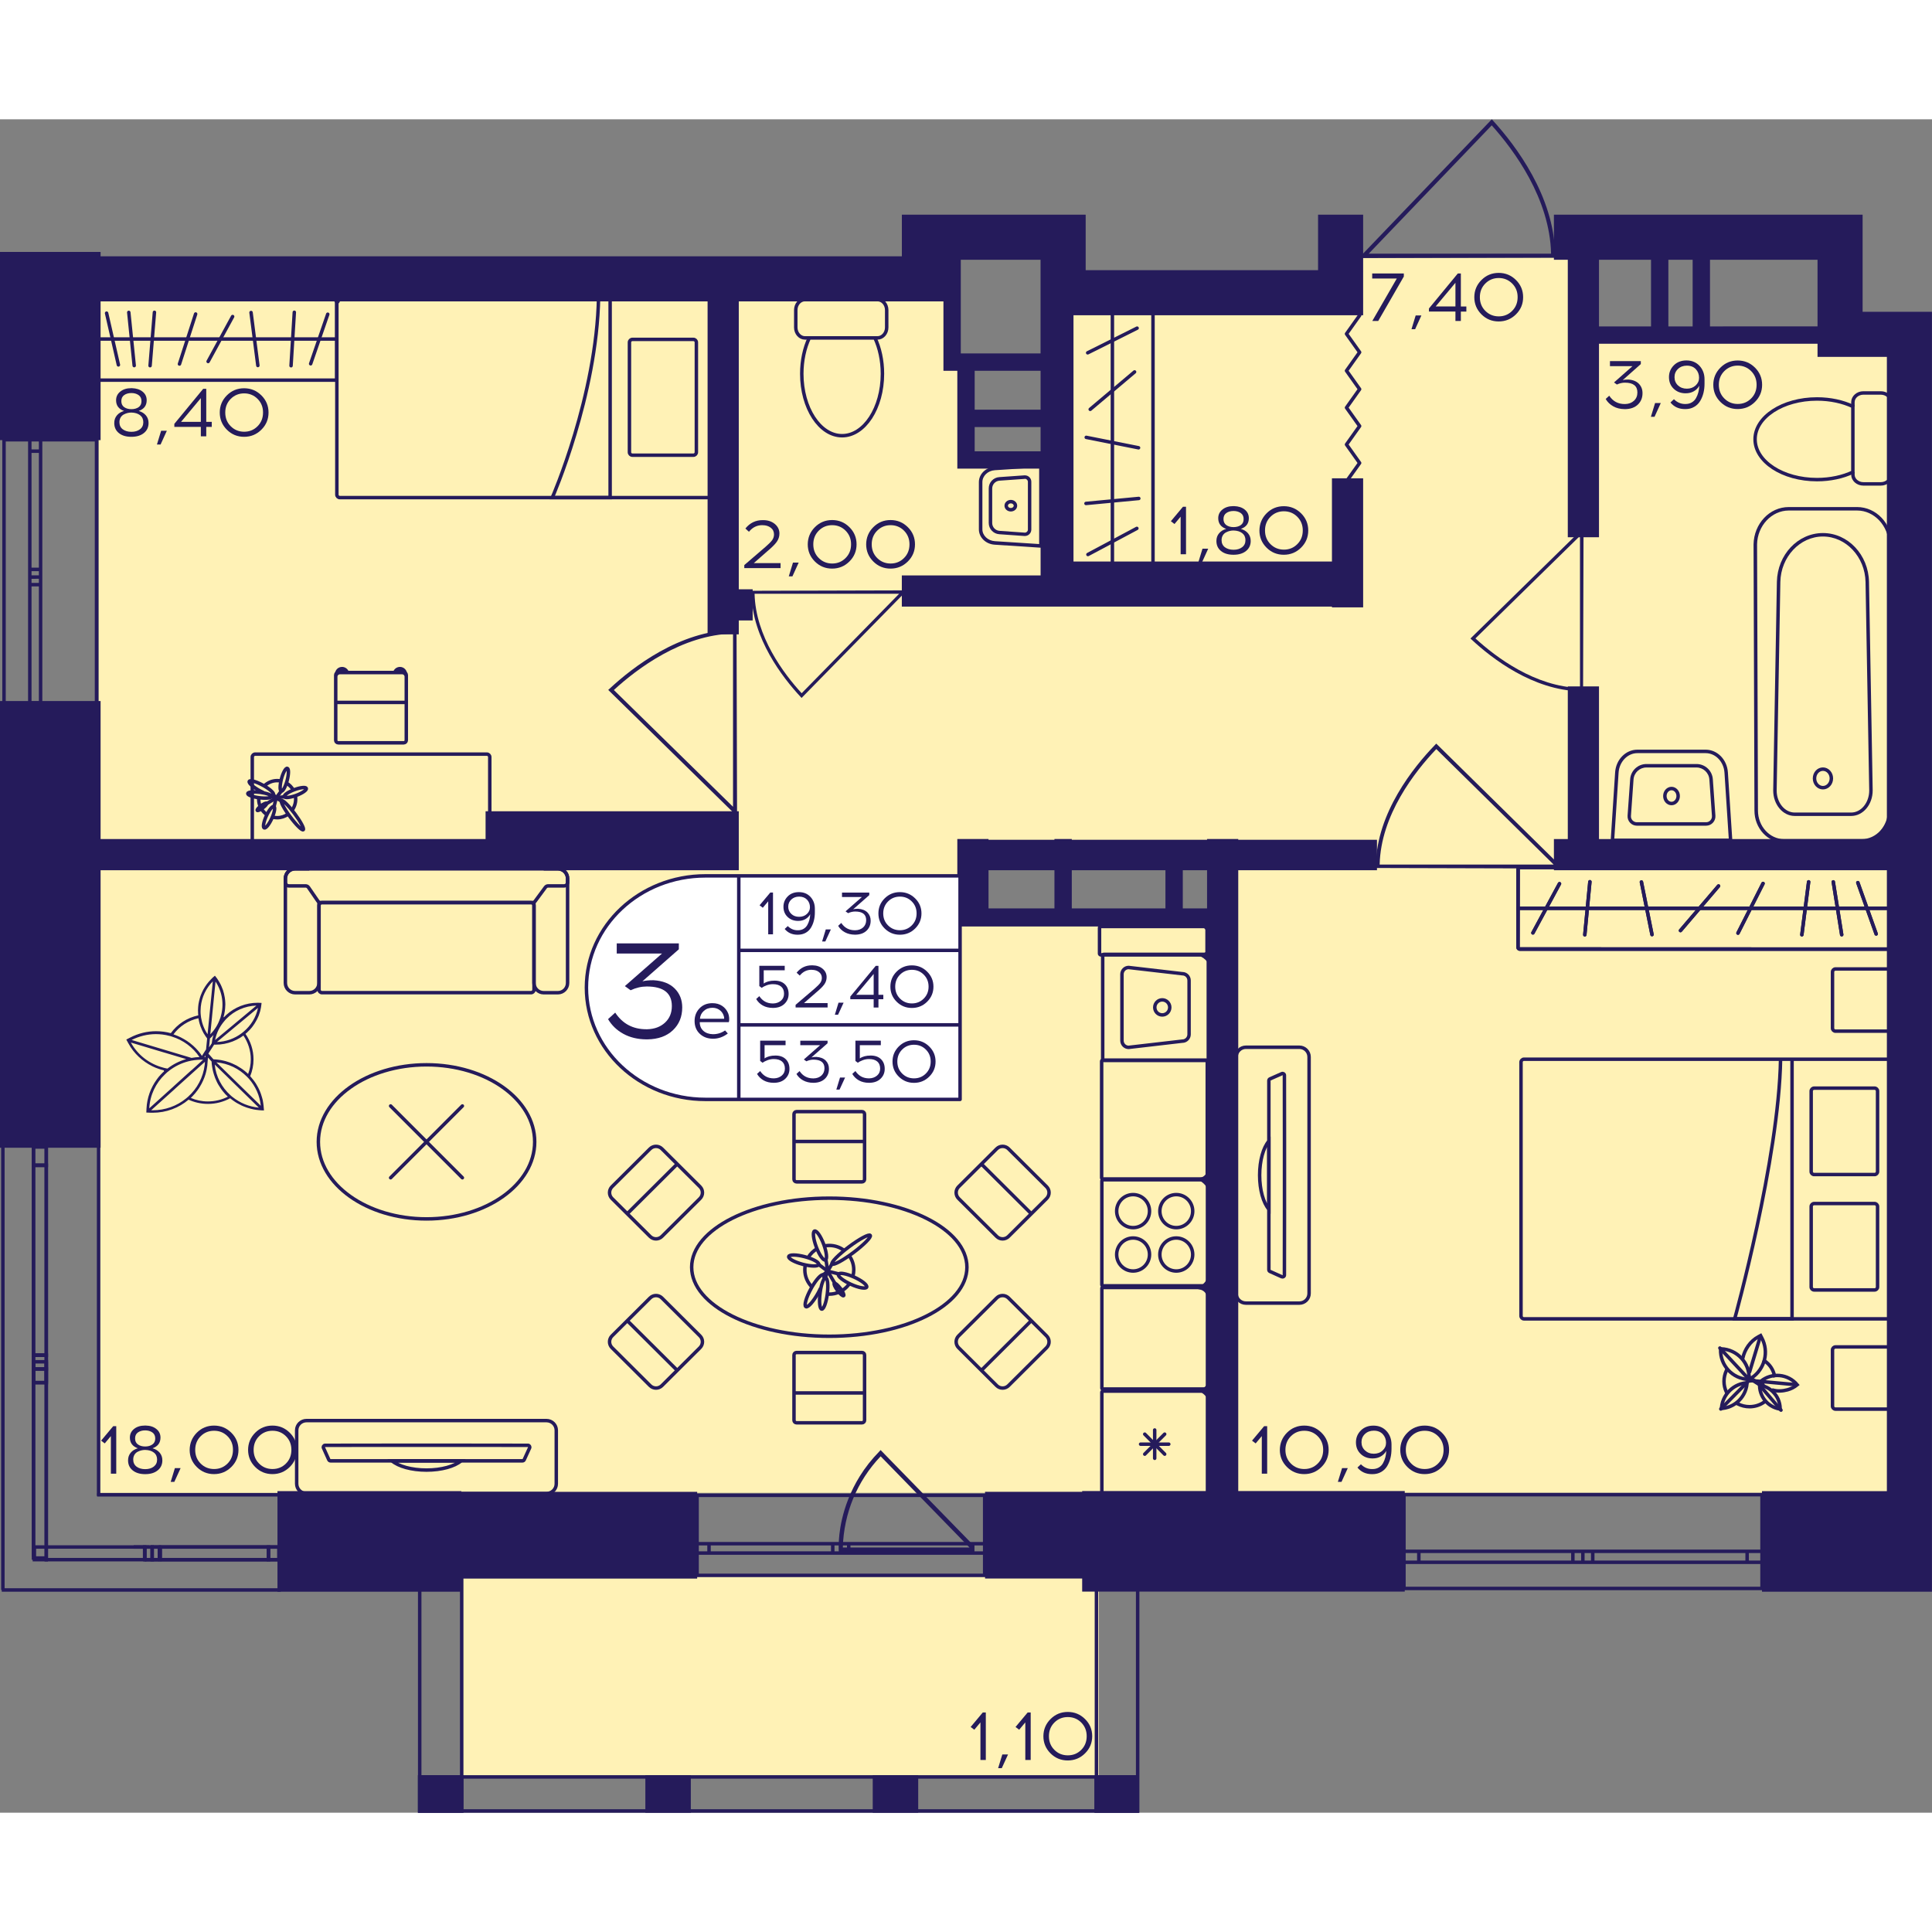 <?xml version="1.0" encoding="utf-8"?>
<!-- Generator: Adobe Illustrator 24.3.0, SVG Export Plug-In . SVG Version: 6.00 Build 0)  -->
<svg version="1.1" id="Слой_1" xmlns="http://www.w3.org/2000/svg" xmlns:xlink="http://www.w3.org/1999/xlink" x="0px" y="0px"
	 viewBox="0 0 456.36 400" style="enable-background:new 0 0 456.36 400;" xml:space="preserve" width="200" height="200">
<rect x="0" y="0" width="456.36" height="400" fill="#808080" stroke="none"/>
<path style="fill:#FFF2B6;" d="M452.67,324.45c0-90.67,0-181.34,0-272.01c-26.22,0.06-52.44,0.12-78.65,0.18c0-6.55,0-13.11,0-19.66
	c-1.09-0.06-2.18-0.12-3.28-0.18c-18.57,0-37.14,0-55.71,0c0,3.28,0,6.55,0,9.83c-21.85,0-43.7,0-65.54,0c0,13.17,0,26.34,0,39.5
	c-6.55,0-13.11,0-19.66,0c-0.59-8.75-1.17-17.5-1.76-26.25c-1.6,0.01-3.2,0.02-4.8,0.03c0-5.52,0-11.04,0-16.56
	c-66.64,0-133.27,0-199.91,0v285.12H452.67z M229.82,173.69c19.66,0.06,39.33,0.12,58.99,0.18c0,5.46,0,10.92,0,16.39
	c-19.66-0.06-39.33-0.12-58.99-0.18V173.69z"/>
<rect x="108.79" y="344.05" transform="matrix(-1 -1.224647e-16 1.224647e-16 -1 368.339 735.391)" style="fill:#FFF2B6;" width="150.75" height="47.29"/>
<g>
	<line style="fill:none;stroke:#251B5B;stroke-width:0.819;stroke-miterlimit:10;" x1="66.31" y1="347.39" x2="0.41" y2="347.39"/>
	
		<line style="fill:none;stroke:#251B5B;stroke-width:0.819;stroke-miterlimit:10;" x1="66.31" y1="324.91" x2="22.94" y2="324.91"/>
	
		<rect x="63.41" y="337.24" style="fill:none;stroke:#251B5B;stroke-width:0.819;stroke-miterlimit:10;" width="2.46" height="2.99"/>
	
		<rect x="35.95" y="337.24" style="fill:none;stroke:#251B5B;stroke-width:0.819;stroke-miterlimit:10;" width="1.72" height="2.99"/>
	
		<rect x="37.88" y="337.24" style="fill:none;stroke:#251B5B;stroke-width:0.819;stroke-miterlimit:10;" width="25.53" height="2.99"/>
	
		<rect x="34.2" y="337.24" style="fill:none;stroke:#251B5B;stroke-width:0.819;stroke-miterlimit:10;" width="1.74" height="2.99"/>
	
		<rect x="8.12" y="337.24" style="fill:none;stroke:#251B5B;stroke-width:0.819;stroke-miterlimit:10;" width="26.04" height="2.99"/>
	
		<line style="fill:none;stroke:#251B5B;stroke-width:0.819;stroke-miterlimit:10;" x1="65.87" y1="340.24" x2="63.41" y2="340.24"/>
	
		<line style="fill:none;stroke:#251B5B;stroke-width:0.819;stroke-miterlimit:10;" x1="63.41" y1="340.24" x2="63.41" y2="337.24"/>
	
		<line style="fill:none;stroke:#251B5B;stroke-width:0.819;stroke-miterlimit:10;" x1="63.21" y1="337.24" x2="65.87" y2="337.24"/>
	
		<line style="fill:none;stroke:#251B5B;stroke-width:0.819;stroke-miterlimit:10;" x1="33.46" y1="337.24" x2="35.33" y2="337.24"/>
	
		<line style="fill:none;stroke:#251B5B;stroke-width:0.819;stroke-miterlimit:10;" x1="37.67" y1="337.24" x2="37.67" y2="340.24"/>
	
		<line style="fill:none;stroke:#251B5B;stroke-width:0.819;stroke-miterlimit:10;" x1="37.67" y1="340.24" x2="35.95" y2="340.24"/>
	
		<line style="fill:none;stroke:#251B5B;stroke-width:0.819;stroke-miterlimit:10;" x1="63.41" y1="340.24" x2="37.88" y2="340.24"/>
	
		<line style="fill:none;stroke:#251B5B;stroke-width:0.819;stroke-miterlimit:10;" x1="35.56" y1="337.24" x2="63.21" y2="337.24"/>
	<line style="fill:none;stroke:#251B5B;stroke-width:0.819;stroke-miterlimit:10;" x1="35.95" y1="340.24" x2="34.2" y2="340.24"/>
	<line style="fill:none;stroke:#251B5B;stroke-width:0.819;stroke-miterlimit:10;" x1="34.2" y1="340.24" x2="34.2" y2="337.24"/>
	
		<line style="fill:none;stroke:#251B5B;stroke-width:0.819;stroke-miterlimit:10;" x1="31.58" y1="337.24" x2="33.46" y2="337.24"/>
	<line style="fill:none;stroke:#251B5B;stroke-width:0.819;stroke-miterlimit:10;" x1="0.68" y1="347.39" x2="0.68" y2="242.33"/>
	
		<line style="fill:none;stroke:#251B5B;stroke-width:0.819;stroke-miterlimit:10;" x1="23.29" y1="325.15" x2="23.29" y2="242.33"/>
	
		<rect x="7.91" y="295.19" style="fill:none;stroke:#251B5B;stroke-width:0.819;stroke-miterlimit:10;" width="3.03" height="3.22"/>
	
		<rect x="7.91" y="293.49" style="fill:none;stroke:#251B5B;stroke-width:0.819;stroke-miterlimit:10;" width="3.03" height="46.35"/>
	
		<rect x="7.91" y="291.93" style="fill:none;stroke:#251B5B;stroke-width:0.819;stroke-miterlimit:10;" width="3.03" height="3.25"/>
	
		<rect x="7.91" y="242.75" style="fill:none;stroke:#251B5B;stroke-width:0.819;stroke-miterlimit:10;" width="3.03" height="4.33"/>
	
		<rect x="7.91" y="247.08" style="fill:none;stroke:#251B5B;stroke-width:0.819;stroke-miterlimit:10;" width="3.03" height="44.85"/>
	
		<line style="fill:none;stroke:#251B5B;stroke-width:0.819;stroke-miterlimit:10;" x1="10.93" y1="295.19" x2="10.93" y2="298.41"/>
	<line style="fill:none;stroke:#251B5B;stroke-width:0.819;stroke-miterlimit:10;" x1="10.93" y1="298.41" x2="7.91" y2="298.41"/>
	<line style="fill:none;stroke:#251B5B;stroke-width:0.819;stroke-miterlimit:10;" x1="7.91" y1="298.41" x2="7.91" y2="295.19"/>
	<line style="fill:none;stroke:#251B5B;stroke-width:0.819;stroke-miterlimit:10;" x1="7.91" y1="339.53" x2="7.91" y2="293.48"/>
	
		<line style="fill:none;stroke:#251B5B;stroke-width:0.819;stroke-miterlimit:10;" x1="10.93" y1="293.49" x2="10.93" y2="340.66"/>
	<line style="fill:none;stroke:#251B5B;stroke-width:0.819;stroke-miterlimit:10;" x1="7.91" y1="295.19" x2="7.91" y2="291.93"/>
	<line style="fill:none;stroke:#251B5B;stroke-width:0.819;stroke-miterlimit:10;" x1="7.91" y1="291.93" x2="10.93" y2="291.93"/>
	
		<line style="fill:none;stroke:#251B5B;stroke-width:0.819;stroke-miterlimit:10;" x1="10.93" y1="291.93" x2="10.93" y2="295.19"/>
	
		<line style="fill:none;stroke:#251B5B;stroke-width:0.819;stroke-miterlimit:10;" x1="10.93" y1="242.75" x2="10.93" y2="247.08"/>
	<line style="fill:none;stroke:#251B5B;stroke-width:0.819;stroke-miterlimit:10;" x1="10.93" y1="247.08" x2="7.91" y2="247.08"/>
	<line style="fill:none;stroke:#251B5B;stroke-width:0.819;stroke-miterlimit:10;" x1="7.91" y1="247.08" x2="7.91" y2="242.75"/>
	<line style="fill:none;stroke:#251B5B;stroke-width:0.819;stroke-miterlimit:10;" x1="7.91" y1="291.93" x2="7.91" y2="247.08"/>
	
		<line style="fill:none;stroke:#251B5B;stroke-width:0.819;stroke-miterlimit:10;" x1="10.93" y1="247.08" x2="10.93" y2="291.93"/>
</g>
<g>
	<path style="fill:none;stroke:#251B5B;stroke-width:0.819;stroke-miterlimit:10;" d="M331.63,347.03h84.58v-22.15h-84.58V347.03z
		 M416.21,347.03h-84.58 M416.21,324.87h-84.58 M416.21,340.85h-3.52v-2.59h3.52V340.85z M373.89,338.26h2.33v2.59h-2.33V338.26z
		 M412.69,340.85h-36.47v-2.59h36.47V340.85z M373.89,340.85h-2.36v-2.59h2.36V340.85z M331.63,338.26h3.52v2.59h-3.52V338.26z
		 M371.53,340.85h-36.39v-2.59h36.39V340.85z M416.21,340.85h-3.52 M412.69,340.85v-2.59 M412.69,338.26h3.52 M373.89,338.26h2.33
		 M376.23,338.26v2.59 M376.23,340.85h-2.33 M412.69,340.85h-36.47 M376.23,338.26h36.47 M373.89,340.85h-2.36 M371.53,340.85v-2.59
		 M371.53,338.26h2.36 M331.63,338.26h3.52 M335.14,338.26v2.59 M335.14,340.85h-3.52 M371.53,340.85h-36.39 M335.14,338.26h36.39"
		/>
</g>
<g>
	<path style="fill:none;stroke:#251B5B;stroke-width:0.819;stroke-miterlimit:10;" d="M164.66,343.94h67.93v-18.91h-67.93V343.94z
		 M232.59,343.94h-67.93 M232.59,325.03h-67.93 M232.59,338.67h-2.82v-2.21h2.82V338.67z M198.6,336.46h1.88v2.21h-1.88V336.46z
		 M229.77,338.67h-29.29v-2.21h29.29V338.67z M198.6,338.67h-1.9v-2.21h1.9V338.67z M164.66,336.46h2.82v2.21h-2.82V336.46z
		 M196.71,338.67h-29.23v-2.21h29.23V338.67z M232.59,338.67h-2.82 M229.77,338.67v-2.21 M229.77,336.46h2.82 M198.6,336.46h1.88
		 M200.48,336.46v2.21 M200.48,338.67h-1.88 M229.77,338.67h-29.29 M200.48,336.46h29.29 M198.6,338.67h-1.9 M196.71,338.67v-2.21
		 M196.71,336.46h1.9 M164.66,336.46h2.82 M167.48,336.46v2.21 M167.48,338.67h-2.82 M196.71,338.67h-29.23 M167.48,336.46h29.23"/>
</g>
<g>
	<path style="fill:none;stroke:#251B5B;stroke-width:0.819;stroke-miterlimit:10;" d="M0.95,75.69l0,64.91H22.8l0-64.91L0.95,75.69
		z M0.95,140.6l0-64.91 M22.8,140.6l0-64.91 M7.04,140.6l0-2.7h2.55l0,2.7H7.04z M9.59,108.13l0,1.79H7.04l0-1.79H9.59z
		 M7.04,137.91l0-27.99h2.55l0,27.99H7.04z M7.04,108.13l0-1.81l2.55,0l0,1.81H7.04z M9.59,75.69l0,2.7H7.04l0-2.7H9.59z
		 M7.04,106.32l0-27.93h2.55l0,27.93L7.04,106.32z M7.04,140.6l0-2.7 M7.04,137.91h2.55 M9.59,137.91l0,2.7 M9.59,108.13l0,1.79
		 M9.59,109.92H7.04 M7.04,109.92l0-1.79 M7.04,137.91l0-27.99 M9.59,109.92l0,27.99 M7.04,108.13l0-1.81 M7.04,106.32l2.55,0
		 M9.59,106.32l0,1.81 M9.59,75.69l0,2.7 M9.59,78.39H7.04 M7.04,78.39l0-2.7 M7.04,106.32l0-27.93 M9.59,78.39l0,27.93"/>
</g>
<g>
	<rect x="98.73" y="391.14" style="fill:#251B5B;" width="10.74" height="8.86"/>
	<rect x="258.5" y="391.14" style="fill:#251B5B;" width="10.56" height="8.86"/>
	<rect x="206.15" y="391.14" style="fill:#251B5B;" width="10.74" height="8.86"/>
	<rect x="152.44" y="391.14" style="fill:#251B5B;" width="10.74" height="8.86"/>
	<g>
		<path style="fill:#251B5B;" d="M108.65,344.93l0,54.25h-9.1l0-54.25H108.65 M109.47,344.11H98.73l0,55.89h10.74L109.47,344.11
			L109.47,344.11z"/>
	</g>
	<g>
		<path style="fill:#251B5B;" d="M268.32,344.93l0,54.25h-8.92v-54.25H268.32 M269.14,344.11h-10.56l0,55.89h10.56L269.14,344.11
			L269.14,344.11z"/>
	</g>
	<g>
		<path style="fill:#251B5B;" d="M268.23,391.96v7.22l-168.69,0v-7.22H268.23 M269.05,391.14H98.73V400l170.33,0V391.14
			L269.05,391.14z"/>
	</g>
</g>
<g>
	<path style="fill:#251B5B;" d="M207.65,314.73c-1.75,1.78-3.27,3.72-4.56,5.79c-4.6,7.41-4.92,14.33-4.96,15.73
		c-0.03,0.89-0.01,1.62,0.01,2.08c0.3,0.01,0.59,0.03,0.89,0.04h30.97l0.07,0.07c-0.02-0.51-0.03-1.01-0.05-1.52l-22.01-22.58
		L207.65,314.73z M229.01,337.36h-29.93c0.24-8.1,3.37-15.7,8.94-21.54L229.01,337.36z"/>
</g>
<polyline style="fill:none;stroke:#251B5B;stroke-width:0.819;stroke-linecap:round;stroke-linejoin:round;stroke-miterlimit:10;" points="
	318.06,85.53 321.16,81.18 318.06,76.82 321.16,72.46 318.06,68.11 321.16,63.75 318.06,59.39 321.16,55.03 318.06,50.68 
	321.16,46.32 "/>
<path style="fill:#251B5B;" d="M324.86,176.85c0-0.27,0.01-0.53,0.01-0.81h0.12c0.28-12.26,8.82-22.93,13.95-28.24l0.32-0.33
	l29.03,28.57h0.19c0,0.31,0,0.62,0,0.93C353.93,176.93,339.39,176.89,324.86,176.85z M366.99,176.04l-27.72-27.28
	c-5.07,5.32-13.11,15.59-13.38,27.28L366.99,176.04z"/>
<path style="fill:#251B5B;" d="M177.38,111.37c0,0.23,0.01,0.46,0.01,0.7h0.1c0.23,10.56,7.33,19.75,11.59,24.33l0.26,0.28
	l24.12-24.61h0.15c0-0.27,0-0.53,0-0.8C201.54,111.3,189.46,111.34,177.38,111.37z M212.39,112.07l-23.03,23.5
	c-4.21-4.58-10.89-13.43-11.12-23.5L212.39,112.07z"/>
<path style="fill:#251B5B;" d="M367.46,32.64c0-0.3-0.01-0.59-0.01-0.9h-0.12c-0.3-13.62-9.24-25.47-14.62-31.38L352.38,0
	l-30.42,31.74h-0.19c0,0.34,0,0.69,0,1.03C336.99,32.73,352.23,32.68,367.46,32.64z M323.31,31.74l29.05-30.31
	c5.31,5.91,13.73,17.32,14.02,30.31L323.31,31.74z"/>
<path style="fill:#251B5B;" d="M373.94,135.21c-0.24,0-0.48-0.01-0.73-0.01v-0.1c-11.1-0.25-20.76-7.7-25.58-12.18l-0.29-0.28
	l25.87-25.35v-0.16c0.28,0,0.56,0,0.84,0C374.01,109.82,373.97,122.52,373.94,135.21z M373.21,98.41l-24.7,24.21
	c4.82,4.42,14.12,11.44,24.7,11.69L373.21,98.41z"/>
<path style="fill:#251B5B;" d="M173.98,120.47c-0.28,0-0.55,0.01-0.83,0.01v0.12c-12.65,0.28-23.65,8.77-29.14,13.88l-0.34,0.31
	l29.47,28.89v0.18c0.32,0,0.64,0,0.96,0C174.06,149.4,174.02,134.93,173.98,120.47z M173.15,162.39L145,134.81
	c5.49-5.04,16.08-13.04,28.15-13.32L173.15,162.39z"/>
<g>
	<g>
		<path style="fill:#251B5B;" d="M394.83,158.49c0.64,0,1.16,0.61,1.16,1.36s-0.52,1.36-1.16,1.36s-1.16-0.61-1.16-1.36
			S394.19,158.49,394.83,158.49 M394.83,157.67c-1.09,0-1.98,0.97-1.98,2.18s0.89,2.18,1.98,2.18s1.98-0.97,1.98-2.18
			S395.92,157.67,394.83,157.67L394.83,157.67z"/>
	</g>
	<g>
		<path style="fill:#251B5B;" d="M402.9,149.72c2.32,0,4.27,2.02,4.44,4.61l1.01,15.57h-27.03l1.01-15.57
			c0.17-2.58,2.12-4.61,4.44-4.61H402.9 M402.9,148.9h-16.14c-2.76,0-5.06,2.35-5.25,5.37l-1.07,16.44h28.78l-1.07-16.44
			C407.96,151.25,405.66,148.9,402.9,148.9L402.9,148.9z"/>
	</g>
	<g>
		<path style="fill:#251B5B;" d="M400.74,153.11c1.59,0,2.92,1.24,3.03,2.83l0.61,8.61c0.03,0.39-0.1,0.76-0.37,1.05
			c-0.27,0.29-0.63,0.44-1.02,0.44h-16.35c-0.39,0-0.75-0.16-1.02-0.44c-0.27-0.29-0.4-0.66-0.37-1.05l0.61-8.61
			c0.11-1.59,1.45-2.83,3.03-2.83H400.74 M400.74,152.29h-11.83c-2.03,0-3.71,1.57-3.85,3.59l-0.61,8.61
			c-0.09,1.28,0.92,2.37,2.2,2.37H403c1.28,0,2.29-1.09,2.2-2.37l-0.61-8.61C404.45,153.86,402.77,152.29,400.74,152.29
			L400.74,152.29z"/>
	</g>
</g>
<g>
	<g>
		<path style="fill:none;stroke:#251B5B;stroke-width:0.819;stroke-miterlimit:10;" d="M437.68,83.33v0.61
			c0,1.2,1.11,2.18,2.47,2.18l4.11,0c1.37,0,2.47-0.98,2.47-2.18V66.82c0-1.2-1.09-2.18-2.47-2.18l-4.11,0
			c-1.36,0-2.47,0.98-2.47,2.18v1.01"/>
	</g>
	<g>
		<path style="fill:none;stroke:#251B5B;stroke-width:0.819;stroke-miterlimit:10;" d="M414.57,75.58c0,5.26,6.55,9.53,14.63,9.53
			c3.15,0,6.09-0.65,8.47-1.77V67.83c-2.38-1.12-5.32-1.77-8.47-1.77C421.12,66.06,414.57,70.32,414.57,75.58z"/>
	</g>
</g>
<g>
	<path style="fill:none;stroke:#251B5B;stroke-width:0.819;stroke-miterlimit:10;" d="M73.06,177.04H69.7
		c-1.26,0-2.29,1.03-2.29,2.3v0.92l0,23.75c0,1.26,1.03,2.3,2.29,2.3h3.36c1.27,0,2.29-1.03,2.29-2.3l0-19.11"/>
	<path style="fill:none;stroke:#251B5B;stroke-width:0.819;stroke-miterlimit:10;" d="M128.42,177.04h3.36
		c1.27,0,2.29,1.03,2.29,2.3v0.92l0,23.75c0,1.26-1.01,2.3-2.29,2.3h-3.36c-1.26,0-2.29-1.03-2.29-2.3v-19.08"/>
	<path style="fill:none;stroke:#251B5B;stroke-width:0.819;stroke-miterlimit:10;" d="M125.44,206.3l-49.38,0
		c-0.39,0-0.7-0.31-0.7-0.7l0-19.88c0-0.39,0.31-0.7,0.7-0.7l49.38,0c0.39,0,0.7,0.31,0.7,0.7l0,19.88
		C126.14,205.99,125.82,206.3,125.44,206.3z"/>
	<path style="fill:none;stroke:#251B5B;stroke-width:0.819;stroke-miterlimit:10;" d="M128.83,181.41l-2.42,3.28
		c-0.15,0.21-0.4,0.33-0.66,0.33l-49.99,0c-0.27,0-0.52-0.13-0.67-0.35l-2.23-3.24c-0.15-0.22-0.4-0.35-0.67-0.35h-3.96
		c-0.45,0-0.82-0.37-0.82-0.82v-0.92c0-1.27,1.02-2.3,2.29-2.3l62.08,0c1.26,0,2.29,1.03,2.29,2.3v0.92c0,0.45-0.37,0.82-0.82,0.82
		h-3.77C129.23,181.08,128.98,181.2,128.83,181.41z"/>
</g>
<g>
	
		<ellipse style="fill:none;stroke:#251B5B;stroke-width:0.819;stroke-miterlimit:10;" cx="100.75" cy="241.54" rx="25.55" ry="18.2"/>
	<g>
		
			<line style="fill:none;stroke:#251B5B;stroke-width:0.819;stroke-linecap:round;stroke-miterlimit:10;" x1="109.22" y1="233.06" x2="92.27" y2="250.02"/>
		
			<line style="fill:none;stroke:#251B5B;stroke-width:0.819;stroke-linecap:round;stroke-miterlimit:10;" x1="92.27" y1="233.06" x2="109.22" y2="250.02"/>
	</g>
</g>
<g>
	<path style="fill:none;stroke:#251B5B;stroke-width:0.819;stroke-miterlimit:10;" d="M70.08,322.31l0-12.63
		c0-1.28,1.04-2.3,2.32-2.3l56.68,0c1.29,0,2.32,1.02,2.32,2.3l0,12.63c0,1.26-1.03,2.3-2.32,2.3l-56.68,0
		C71.13,324.61,70.08,323.58,70.08,322.31z M123.42,316.89c0.17,0,0.33-0.11,0.4-0.26l1.28-2.8c0.12-0.3-0.08-0.61-0.4-0.61
		c-2.02,0-8.35-0.02-15.81-0.02H92.62c-7.46,0-13.8,0.02-15.81,0.02c-0.33,0-0.53,0.31-0.4,0.61l1.26,2.8
		c0.07,0.15,0.23,0.26,0.41,0.26L123.42,316.89z"/>
	<g>
		<path style="fill:none;stroke:#251B5B;stroke-width:0.819;stroke-miterlimit:10;" d="M100.75,319.07c3.55,0,6.64-0.89,8.15-2.18
			l-16.3,0C94.11,318.18,97.19,319.07,100.75,319.07z"/>
	</g>
</g>
<g>
	<g>
		<g>
			<path style="fill:#251B5B;" d="M271.94,41.78v63.23h-18.37V41.78H271.94 M271.99,40.97h-18.47c-0.43,0-0.77,0.34-0.77,0.77v63.33
				c0,0.43,0.34,0.77,0.77,0.77h18.47c0.43,0,0.77-0.34,0.77-0.77V41.74C272.76,41.31,272.42,40.97,271.99,40.97L271.99,40.97z"/>
		</g>
	</g>
	
		<line style="fill:none;stroke:#251B5B;stroke-width:0.819;stroke-miterlimit:10;" x1="262.76" y1="105.83" x2="262.76" y2="41.22"/>
	
		<line style="fill:none;stroke:#251B5B;stroke-width:0.819;stroke-linecap:round;stroke-miterlimit:10;" x1="256.52" y1="90.74" x2="269" y2="89.56"/>
	
		<line style="fill:none;stroke:#251B5B;stroke-width:0.819;stroke-linecap:round;stroke-miterlimit:10;" x1="256.58" y1="75.13" x2="268.94" y2="77.59"/>
	
		<line style="fill:none;stroke:#251B5B;stroke-width:0.819;stroke-linecap:round;stroke-miterlimit:10;" x1="257.52" y1="68.51" x2="268" y2="59.67"/>
	
		<line style="fill:none;stroke:#251B5B;stroke-width:0.819;stroke-linecap:round;stroke-miterlimit:10;" x1="256.92" y1="55.16" x2="268.6" y2="49.33"/>
	
		<line style="fill:none;stroke:#251B5B;stroke-width:0.819;stroke-linecap:round;stroke-miterlimit:10;" x1="256.98" y1="102.8" x2="268.54" y2="96.63"/>
</g>
<g>
	<g>
		<g>
			<path style="fill:#251B5B;" d="M446.24,177.14l0.03,0.03l-0.03,18.43l-87.26-0.03l0.03-18.43H446.24 M446.24,176.32h-87.23
				c-0.47,0-0.85,0.38-0.85,0.85v18.4c0,0.47,0.38,0.85,0.85,0.85h87.23c0.47,0,0.85-0.38,0.85-0.85v-18.4
				C447.09,176.7,446.71,176.32,446.24,176.32L446.24,176.32z"/>
		</g>
	</g>
	
		<line style="fill:none;stroke:#251B5B;stroke-width:0.819;stroke-miterlimit:10;" x1="358.15" y1="186.37" x2="446.79" y2="186.37"/>
	
		<line style="fill:none;stroke:#251B5B;stroke-width:0.819;stroke-linecap:round;stroke-miterlimit:10;" x1="374.35" y1="192.63" x2="375.55" y2="180.1"/>
	
		<line style="fill:none;stroke:#251B5B;stroke-width:0.819;stroke-linecap:round;stroke-miterlimit:10;" x1="390.22" y1="192.58" x2="387.72" y2="180.16"/>
	
		<line style="fill:none;stroke:#251B5B;stroke-width:0.819;stroke-linecap:round;stroke-miterlimit:10;" x1="443.17" y1="192.43" x2="438.84" y2="180.31"/>
	
		<line style="fill:none;stroke:#251B5B;stroke-width:0.819;stroke-linecap:round;stroke-miterlimit:10;" x1="396.95" y1="191.63" x2="405.94" y2="181.1"/>
	
		<line style="fill:none;stroke:#251B5B;stroke-width:0.819;stroke-linecap:round;stroke-miterlimit:10;" x1="410.53" y1="192.23" x2="416.45" y2="180.51"/>
	
		<line style="fill:none;stroke:#251B5B;stroke-width:0.819;stroke-linecap:round;stroke-miterlimit:10;" x1="425.62" y1="192.62" x2="427.22" y2="180.12"/>
	
		<line style="fill:none;stroke:#251B5B;stroke-width:0.819;stroke-linecap:round;stroke-miterlimit:10;" x1="435.03" y1="192.61" x2="433.04" y2="180.13"/>
	
		<line style="fill:none;stroke:#251B5B;stroke-width:0.819;stroke-linecap:round;stroke-miterlimit:10;" x1="362.09" y1="192.18" x2="368.37" y2="180.56"/>
	<g>
		<g>
			<path style="fill:#251B5B;" d="M446.24,177.14l0.03,0.03l-0.03,18.43l-87.26-0.03l0.03-18.43H446.24 M446.24,176.32h-87.23
				c-0.47,0-0.85,0.38-0.85,0.85v18.4c0,0.47,0.38,0.85,0.85,0.85h87.23c0.47,0,0.85-0.38,0.85-0.85v-18.4
				C447.09,176.7,446.71,176.32,446.24,176.32L446.24,176.32z"/>
		</g>
	</g>
	
		<line style="fill:none;stroke:#251B5B;stroke-width:0.819;stroke-miterlimit:10;" x1="358.15" y1="186.37" x2="446.79" y2="186.37"/>
	
		<line style="fill:none;stroke:#251B5B;stroke-width:0.819;stroke-linecap:round;stroke-miterlimit:10;" x1="374.35" y1="192.63" x2="375.55" y2="180.1"/>
	
		<line style="fill:none;stroke:#251B5B;stroke-width:0.819;stroke-linecap:round;stroke-miterlimit:10;" x1="390.22" y1="192.58" x2="387.72" y2="180.16"/>
	
		<line style="fill:none;stroke:#251B5B;stroke-width:0.819;stroke-linecap:round;stroke-miterlimit:10;" x1="443.17" y1="192.43" x2="438.84" y2="180.31"/>
	
		<line style="fill:none;stroke:#251B5B;stroke-width:0.819;stroke-linecap:round;stroke-miterlimit:10;" x1="396.95" y1="191.63" x2="405.94" y2="181.1"/>
	
		<line style="fill:none;stroke:#251B5B;stroke-width:0.819;stroke-linecap:round;stroke-miterlimit:10;" x1="410.53" y1="192.23" x2="416.45" y2="180.51"/>
	
		<line style="fill:none;stroke:#251B5B;stroke-width:0.819;stroke-linecap:round;stroke-miterlimit:10;" x1="425.62" y1="192.62" x2="427.22" y2="180.12"/>
	
		<line style="fill:none;stroke:#251B5B;stroke-width:0.819;stroke-linecap:round;stroke-miterlimit:10;" x1="435.03" y1="192.61" x2="433.04" y2="180.13"/>
	
		<line style="fill:none;stroke:#251B5B;stroke-width:0.819;stroke-linecap:round;stroke-miterlimit:10;" x1="362.09" y1="192.18" x2="368.37" y2="180.56"/>
</g>
<g>
	<path style="fill:none;stroke:#251B5B;stroke-width:0.819;stroke-linecap:square;stroke-miterlimit:10;" d="M407.77,300.57
		c-0.35-0.75-0.54-1.58-0.54-2.46c0-0.91,0.2-1.78,0.57-2.56"/>
	<path style="fill:none;stroke:#251B5B;stroke-width:0.819;stroke-linecap:square;stroke-miterlimit:10;" d="M416.71,303.01
		c-0.97,0.69-2.15,1.08-3.43,1.09c-1.01,0-1.95-0.24-2.79-0.67"/>
	<path style="fill:none;stroke:#251B5B;stroke-width:0.819;stroke-linecap:square;stroke-miterlimit:10;" d="M416.81,293.27
		c1.21,0.84,2.02,2.01,2.34,3.48"/>
	<g>
		<path style="fill:#251B5B;" d="M412.22,298.91c-0.38,2.64-2.48,4.75-5.13,5.15C407.47,301.42,409.57,299.31,412.22,298.91
			 M413.1,298.02L413.1,298.02c-3.82,0.02-6.9,3.12-6.89,6.92h0C410.02,304.93,413.11,301.83,413.1,298.02L413.1,298.02z"/>
	</g>
	<path style="fill:none;stroke:#251B5B;stroke-width:0.819;stroke-linecap:round;stroke-miterlimit:10;" d="M416.44,298.89
		c-0.23-0.2-0.35-0.53-0.55-0.77c2.62-2.16,6.48-1.79,8.63,0.8c-0.69,0.57-1.48,0.97-2.3,1.19c-1.11,0.3-2.36,0.39-3.46,0.06"/>
	<g>
		<path style="fill:#251B5B;" d="M416.07,299.51c1.06,0.26,2.02,0.85,2.74,1.7c0.72,0.84,1.15,1.86,1.24,2.94
			c-1.06-0.26-2.02-0.85-2.74-1.7C416.6,301.61,416.17,300.59,416.07,299.51 M415.25,298.55L415.25,298.55
			c-0.27,3.36,2.25,6.3,5.63,6.56C421.15,301.75,418.63,298.81,415.25,298.55L415.25,298.55z"/>
	</g>
	<path style="fill:none;stroke:#251B5B;stroke-width:0.819;stroke-linecap:round;stroke-miterlimit:10;" d="M411.68,292.58
		c0.43-1.99,1.74-3.97,3.69-5.01l0.5-0.27l0.26,0.5c1.79,3.31,0.73,7.39-2.33,9.47c-0.08,0.05-0.15,0.1-0.23,0.15"/>
	
		<line style="fill:none;stroke:#251B5B;stroke-width:0.819;stroke-linecap:round;stroke-linejoin:round;stroke-miterlimit:10;" x1="413.28" y1="295.86" x2="415.79" y2="287.56"/>
	<g>
		<path style="fill:#251B5B;" d="M406.83,290.86c1.62,0.13,3.11,0.86,4.21,2.05c1.1,1.19,1.7,2.71,1.71,4.32
			c-1.62-0.13-3.11-0.86-4.21-2.05C407.45,293.99,406.84,292.46,406.83,290.86 M406.04,290l-0.02,0.52
			c-0.16,4.01,2.98,7.39,7.01,7.54l0.52,0.02l0.02-0.52c0.16-4.01-2.98-7.39-7.01-7.54L406.04,290L406.04,290z"/>
	</g>
	
		<line style="fill:none;stroke:#251B5B;stroke-width:0.819;stroke-linecap:round;stroke-linejoin:round;stroke-miterlimit:10;" x1="413.35" y1="297.87" x2="406.25" y2="290.24"/>
	
		<line style="fill:none;stroke:#251B5B;stroke-width:0.819;stroke-linecap:round;stroke-miterlimit:10;" x1="416.17" y1="298.16" x2="424.13" y2="298.89"/>
	<polyline style="fill:none;stroke:#251B5B;stroke-width:0.819;stroke-linecap:round;stroke-miterlimit:10;" points="
		420.69,304.91 415.45,298.79 414.14,297.97 	"/>
	<path style="fill:none;stroke:#251B5B;stroke-width:0.819;stroke-linecap:round;stroke-miterlimit:10;" d="M413.49,297.65
		l-0.77,0.68c-0.05,0.05-6.25,6.31-6.25,6.31"/>
	
		<line style="fill:none;stroke:#251B5B;stroke-width:0.819;stroke-linecap:round;stroke-miterlimit:10;" x1="416.24" y1="298.16" x2="412.97" y2="297.87"/>
	
		<line style="fill:none;stroke:#251B5B;stroke-width:0.819;stroke-linecap:round;stroke-miterlimit:10;" x1="413.49" y1="297.35" x2="414.45" y2="297.95"/>
	<polygon style="fill:none;stroke:#251B5B;stroke-width:0.819;stroke-linecap:round;stroke-miterlimit:10;" points="413.57,297.44 
		414.04,297.86 413.64,297.95 	"/>
	<polygon style="fill:#251B5B;" points="416.81,298.93 415.45,298.79 414.61,298.17 416.17,298.16 	"/>
	<path style="fill:#251B5B;" d="M414.38,298.3c-0.05,0-1.34-0.12-1.34-0.12l0.46-0.31l0.77,0.11L414.38,298.3z"/>
	<polygon style="fill:#251B5B;" points="414.95,297.97 413.7,297.21 413.57,297.35 414.26,297.97 	"/>
</g>
<g>
	<g>
		<path style="fill:none;stroke:#251B5B;stroke-width:0.819;stroke-miterlimit:10;" d="M446.58,283.35h-86.6
			c-0.39,0-0.7-0.31-0.7-0.7v-59.93c0-0.39,0.31-0.7,0.7-0.7h86.6c0.39,0,0.7,0.31,0.7,0.7v59.93
			C447.28,283.04,446.97,283.35,446.58,283.35z"/>
		<g>
			<path style="fill:none;stroke:#251B5B;stroke-width:0.819;stroke-miterlimit:10;" d="M428.52,228.85h14.28
				c0.39,0,0.7,0.31,0.7,0.7v19.01c0,0.39-0.31,0.7-0.7,0.7h-14.28c-0.39,0-0.7-0.31-0.7-0.7v-19.01
				C427.82,229.16,428.14,228.85,428.52,228.85z"/>
			<path style="fill:none;stroke:#251B5B;stroke-width:0.819;stroke-miterlimit:10;" d="M428.52,256.11h14.28
				c0.39,0,0.7,0.31,0.7,0.7v19.01c0,0.39-0.31,0.7-0.7,0.7h-14.28c-0.39,0-0.7-0.31-0.7-0.7v-19.01
				C427.82,256.42,428.14,256.11,428.52,256.11z"/>
		</g>
		<path style="fill:none;stroke:#251B5B;stroke-width:0.819;stroke-miterlimit:10;" d="M423.3,222.02v61.33h-13.55
			c0,0,10.45-37.68,10.84-61.33"/>
	</g>
	<path style="fill:none;stroke:#251B5B;stroke-width:0.819;stroke-linecap:round;stroke-miterlimit:10;" d="M433.56,200.7h13.02
		c0.39,0,0.7,0.31,0.7,0.7v13.29c0,0.39-0.31,0.7-0.7,0.7h-13.02c-0.39,0-0.7-0.31-0.7-0.7V201.4
		C432.86,201.02,433.17,200.7,433.56,200.7z"/>
	<path style="fill:none;stroke:#251B5B;stroke-width:0.819;stroke-linecap:round;stroke-miterlimit:10;" d="M433.56,289.98h13.02
		c0.39,0,0.7,0.31,0.7,0.7v13.29c0,0.39-0.31,0.7-0.7,0.7h-13.02c-0.39,0-0.7-0.31-0.7-0.7v-13.29
		C432.86,290.3,433.17,289.98,433.56,289.98z"/>
</g>
<g>
	<path style="fill:none;stroke:#251B5B;stroke-width:0.819;stroke-miterlimit:10;" d="M294.29,219.19h12.63
		c1.28,0,2.3,1.03,2.3,2.29v55.86c0,1.27-1.02,2.29-2.3,2.29h-12.63c-1.26,0-2.3-1.01-2.3-2.29v-55.86
		C292,220.22,293.03,219.19,294.29,219.19z M299.72,271.76c0,0.16,0.11,0.33,0.26,0.39l2.8,1.26c0.3,0.11,0.61-0.08,0.61-0.39
		c0-1.99,0.02-8.23,0.02-15.58V241.4c0-7.35-0.02-13.6-0.02-15.58c0-0.33-0.31-0.52-0.61-0.39l-2.8,1.24
		c-0.15,0.07-0.26,0.23-0.26,0.41V271.76z"/>
	<g>
		<path style="fill:none;stroke:#251B5B;stroke-width:0.819;stroke-miterlimit:10;" d="M297.54,249.42c0,3.49,0.89,6.55,2.18,8.03
			v-16.07C298.43,242.87,297.54,245.91,297.54,249.42z"/>
	</g>
</g>
<g>
	<g>
		<path style="fill:#251B5B;" d="M438.67,92.41c4.04,0,7.4,3.59,7.49,7.97l-0.21,62.9c0,3.72-2.77,6.75-6.17,6.75h-18.36
			c-3.4,0-6.17-3.03-6.17-6.75l-0.21-62.88c0.09-4.41,3.45-7.99,7.49-7.99H438.67 M438.67,91.59h-16.15c-4.52,0-8.21,3.91-8.31,8.8
			l0.21,62.9c0,4.18,3.13,7.57,6.99,7.57h18.36c3.86,0,6.99-3.39,6.99-7.57l0.21-62.9C446.88,95.5,443.19,91.59,438.67,91.59
			L438.67,91.59z"/>
	</g>
	<g>
		<path style="fill:#251B5B;" d="M430.6,98.55c5.43,0,9.94,4.81,10.06,10.73l0.87,49.26c0,2.87-1.91,5.21-4.26,5.21h-13.34
			c-2.35,0-4.26-2.34-4.26-5.19l0.87-49.27C420.65,103.36,425.16,98.55,430.6,98.55 M430.6,97.73L430.6,97.73
			c-5.92,0-10.75,5.12-10.88,11.53l-0.87,49.27c0,3.33,2.27,6.03,5.08,6.03h13.34c2.81,0,5.08-2.7,5.08-6.03l-0.87-49.27
			C441.35,102.85,436.51,97.73,430.6,97.73L430.6,97.73z"/>
	</g>
	<g>
		<path style="fill:#251B5B;" d="M430.6,153.91c0.87,0,1.58,0.8,1.58,1.78s-0.71,1.78-1.58,1.78c-0.87,0-1.58-0.8-1.58-1.78
			S429.72,153.91,430.6,153.91 M430.6,153.09c-1.33,0-2.4,1.16-2.4,2.6s1.07,2.6,2.4,2.6c1.33,0,2.4-1.16,2.4-2.6
			S431.92,153.09,430.6,153.09L430.6,153.09z"/>
	</g>
</g>
<g>
	<path style="fill:none;stroke:#251B5B;stroke-width:0.819;stroke-miterlimit:10;" d="M167.6,89.36H80.27c-0.39,0-0.7-0.31-0.7-0.7
		V42.68c0-0.39,0.31-0.7,0.7-0.7h87.33c0.39,0,0.7,0.31,0.7,0.7v45.98C168.3,89.04,167.98,89.36,167.6,89.36z"/>
	<path style="fill:none;stroke:#251B5B;stroke-width:0.819;stroke-miterlimit:10;" d="M149.38,51.99h14.41c0.39,0,0.7,0.31,0.7,0.7
		v25.95c0,0.39-0.31,0.7-0.7,0.7h-14.41c-0.39,0-0.7-0.31-0.7-0.7V52.69C148.68,52.31,148.99,51.99,149.38,51.99z"/>
	<path style="fill:none;stroke:#251B5B;stroke-width:0.819;stroke-miterlimit:10;" d="M144.12,41.98v47.38h-13.66
		c0,0,10.54-24.07,10.93-47.38"/>
</g>
<g>
	<path style="fill:none;stroke:#251B5B;stroke-width:0.819;stroke-miterlimit:10;" d="M69.3,158.48c-0.39-0.71-0.96-1.29-1.66-1.69
		"/>
	<path style="fill:none;stroke:#251B5B;stroke-width:0.819;stroke-miterlimit:10;" d="M69.77,159.8L69.77,159.8
		c0.05,0.26,0.07,0.52,0.07,0.8c0,1.01-0.34,1.95-0.92,2.69"/>
	<path style="fill:none;stroke:#251B5B;stroke-width:0.819;stroke-miterlimit:10;" d="M63.08,164.26c-0.52-0.34-0.96-0.8-1.29-1.33
		v-0.01"/>
	<path style="fill:none;stroke:#251B5B;stroke-width:0.819;stroke-miterlimit:10;" d="M61.45,158.91c0.03-0.07,0.06-0.14,0.09-0.21
		"/>
	<path style="fill:none;stroke:#251B5B;stroke-width:0.819;stroke-miterlimit:10;" d="M66.35,156.29
		c-0.28-0.05-0.57-0.08-0.87-0.08c-1.2,0-2.28,0.49-3.07,1.27"/>
	<path style="fill:none;stroke:#251B5B;stroke-width:0.819;stroke-miterlimit:10;" d="M61.13,160.18
		c-0.01,0.13-0.02,0.27-0.02,0.41c0,0.64,0.13,1.24,0.38,1.79"/>
	<path style="fill:none;stroke:#251B5B;stroke-width:0.819;stroke-miterlimit:10;" d="M64.36,164.83c0.36,0.09,0.73,0.14,1.12,0.14
		c0.94,0,1.81-0.3,2.52-0.81"/>
	<g>
		<path style="fill:none;stroke:#251B5B;stroke-width:0.819;stroke-miterlimit:10;" d="M62.2,159.03c-0.21-0.1-0.43-0.21-0.66-0.33
			c-0.05-0.03-0.11-0.05-0.16-0.08c-1.58-0.86-2.7-1.87-2.5-2.23c0.2-0.37,1.64,0.04,3.21,0.91c0.11,0.06,0.21,0.12,0.32,0.17
			c1.41,0.82,2.36,1.71,2.18,2.05c-0.03,0.06-0.1,0.1-0.2,0.12c-0.11,0.03-0.27,0.02-0.45-0.01"/>
		
			<ellipse transform="matrix(0.126 -0.992 0.992 0.126 -104.672 200.34)" style="fill:none;stroke:#251B5B;stroke-width:0.819;stroke-miterlimit:10;" cx="61.32" cy="159.55" rx="0.65" ry="2.83"/>
		
			<ellipse transform="matrix(0.798 -0.602 0.602 0.798 -85.337 70.073)" style="fill:none;stroke:#251B5B;stroke-width:0.819;stroke-miterlimit:10;" cx="61.94" cy="162.43" rx="1.39" ry="0.32"/>
		
			<ellipse transform="matrix(0.801 -0.599 0.599 0.801 -84.695 74.004)" style="fill:none;stroke:#251B5B;stroke-width:0.819;stroke-miterlimit:10;" cx="69" cy="164.43" rx="0.65" ry="4.28"/>
		
			<ellipse transform="matrix(0.414 -0.91 0.91 0.414 -112.761 154.492)" style="fill:none;stroke:#251B5B;stroke-width:0.819;stroke-miterlimit:10;" cx="63.6" cy="164.82" rx="2.78" ry="0.71"/>
		
			<ellipse transform="matrix(0.255 -0.967 0.967 0.255 -100.82 181.145)" style="fill:none;stroke:#251B5B;stroke-width:0.819;stroke-miterlimit:10;" cx="67.14" cy="156" rx="2.78" ry="0.7"/>
		
			<ellipse transform="matrix(0.936 -0.351 0.351 0.936 -51.425 34.68)" style="fill:none;stroke:#251B5B;stroke-width:0.819;stroke-miterlimit:10;" cx="69.84" cy="159.03" rx="2.77" ry="0.71"/>
		
			<polyline style="fill:none;stroke:#251B5B;stroke-width:0.819;stroke-linecap:round;stroke-linejoin:round;stroke-miterlimit:10;" points="
			66.43,158.69 65.24,160.3 64.59,159.53 		"/>
		
			<polyline style="fill:none;stroke:#251B5B;stroke-width:0.819;stroke-linecap:round;stroke-linejoin:round;stroke-miterlimit:10;" points="
			64.12,159.91 65.24,160.3 67.24,160 		"/>
		
			<polyline style="fill:none;stroke:#251B5B;stroke-width:0.819;stroke-linecap:round;stroke-linejoin:round;stroke-miterlimit:10;" points="
			66.44,161.01 65.24,160.3 64.75,162.28 		"/>
		<line style="fill:none;stroke:#251B5B;stroke-width:0.819;stroke-miterlimit:10;" x1="65.24" y1="160.3" x2="63.05" y2="161.6"/>
	</g>
	<polygon style="fill:#251B5B;" points="64.4,159.64 64.1,159.87 65.03,160.22 64.69,159.64 	"/>
</g>
<g>
	<g>
		<path style="fill:#251B5B;" d="M82.44,130.69c-0.16-0.77-0.84-1.34-1.64-1.34c-0.94,0-1.67,0.75-1.67,1.67
			c0,0.34,0.1,0.67,0.28,0.95c0.3-0.73,1.02-1.27,1.87-1.27H82.44z"/>
		<path style="fill:#251B5B;" d="M96.15,131.02c0-0.91-0.75-1.67-1.67-1.67c-0.82,0-1.49,0.57-1.66,1.34h1.18
			c0.84,0,1.56,0.54,1.85,1.27C96.06,131.68,96.15,131.36,96.15,131.02z"/>
		<g>
			<g>
				<path style="fill:none;stroke:#251B5B;stroke-width:0.819;stroke-miterlimit:10;" d="M79.9,147.28l15.47,0
					c0.33,0,0.6-0.27,0.6-0.6l0-15.4c0-0.33-0.27-0.6-0.6-0.6H79.9c-0.33,0-0.6,0.27-0.6,0.6l0,15.4
					C79.3,147.01,79.57,147.28,79.9,147.28z"/>
				
					<line style="fill:none;stroke:#251B5B;stroke-width:0.819;stroke-miterlimit:10;" x1="96.15" y1="137.74" x2="79.12" y2="137.74"/>
			</g>
		</g>
	</g>
	<path style="fill:none;stroke:#251B5B;stroke-width:0.819;stroke-miterlimit:10;" d="M60.29,172.2l54.7,0c0.39,0,0.7-0.31,0.7-0.7
		l0-20.85c0-0.39-0.31-0.7-0.7-0.7l-54.7,0c-0.39,0-0.7,0.31-0.7,0.7l0,20.85C59.59,171.89,59.9,172.2,60.29,172.2z"/>
</g>
<g>
	<g>
		<g>
			<path style="fill:#251B5B;" d="M79.13,42.59v18.62H23.47V42.59H79.13 M79.25,41.77H23.34c-0.38,0-0.69,0.31-0.69,0.69v18.87
				c0,0.38,0.31,0.69,0.69,0.69h55.91c0.38,0,0.69-0.31,0.69-0.69V42.46C79.95,42.08,79.64,41.77,79.25,41.77L79.25,41.77z"/>
		</g>
	</g>
	<line style="fill:none;stroke:#251B5B;stroke-width:0.819;stroke-miterlimit:10;" x1="79.71" y1="51.9" x2="22.84" y2="51.9"/>
	
		<line style="fill:none;stroke:#251B5B;stroke-width:0.819;stroke-linecap:round;stroke-miterlimit:10;" x1="69.52" y1="45.58" x2="68.75" y2="58.21"/>
	
		<line style="fill:none;stroke:#251B5B;stroke-width:0.819;stroke-linecap:round;stroke-miterlimit:10;" x1="59.3" y1="45.64" x2="60.91" y2="58.16"/>
	
		<line style="fill:none;stroke:#251B5B;stroke-width:0.819;stroke-linecap:round;stroke-miterlimit:10;" x1="25.18" y1="45.79" x2="27.97" y2="58.01"/>
	
		<line style="fill:none;stroke:#251B5B;stroke-width:0.819;stroke-linecap:round;stroke-miterlimit:10;" x1="54.95" y1="46.59" x2="49.16" y2="57.21"/>
	
		<line style="fill:none;stroke:#251B5B;stroke-width:0.819;stroke-linecap:round;stroke-miterlimit:10;" x1="46.21" y1="45.99" x2="42.39" y2="57.81"/>
	
		<line style="fill:none;stroke:#251B5B;stroke-width:0.819;stroke-linecap:round;stroke-miterlimit:10;" x1="36.48" y1="45.59" x2="35.45" y2="58.2"/>
	
		<line style="fill:none;stroke:#251B5B;stroke-width:0.819;stroke-linecap:round;stroke-miterlimit:10;" x1="30.42" y1="45.61" x2="31.7" y2="58.18"/>
	
		<line style="fill:none;stroke:#251B5B;stroke-width:0.819;stroke-linecap:round;stroke-miterlimit:10;" x1="77.42" y1="46.04" x2="73.38" y2="57.75"/>
</g>
<g>
	<path style="fill:#251B5B;" d="M284.71,191.08v5.88h-24.58v-5.88H284.71 M284.81,190.26h-24.78c-0.4,0-0.72,0.32-0.72,0.72v6.08
		c0,0.4,0.32,0.72,0.72,0.72h24.78c0.4,0,0.72-0.32,0.72-0.72v-6.08C285.53,190.58,285.21,190.26,284.81,190.26L284.81,190.26z"/>
</g>
<g>
	<g>
		<path style="fill:#251B5B;" d="M285.01,197.66v24.24h-24.13v-24.24H285.01 M285.13,196.84h-24.37c-0.39,0-0.7,0.31-0.7,0.7v24.48
			c0,0.39,0.31,0.7,0.7,0.7h24.37c0.39,0,0.7-0.31,0.7-0.7v-24.48C285.83,197.15,285.52,196.84,285.13,196.84L285.13,196.84z"/>
	</g>
	<g>
		<path style="fill:#251B5B;" d="M266.57,200.76l12.62,1.46l0.05,0.01h0.05c0.65,0,1.18,0.53,1.18,1.19v12.73
			c0,0.65-0.53,1.19-1.18,1.19h-0.05l-0.05,0.01l-12.62,1.46c-0.63-0.02-1.14-0.55-1.14-1.19v-15.67
			C265.43,201.31,265.94,200.78,266.57,200.76 M266.61,199.94c-1.1,0-2,0.9-2,2.01v15.67c0,1.11,0.89,2.01,2,2.01l12.67-1.47
			c1.1,0,2-0.9,2-2.01v-12.73c0-1.11-0.89-2.01-2-2.01L266.61,199.94L266.61,199.94z"/>
	</g>
	<g>
		<path style="fill:#251B5B;" d="M274.54,208.41c0.75,0,1.36,0.61,1.36,1.37s-0.61,1.37-1.36,1.37s-1.36-0.61-1.36-1.37
			S273.79,208.41,274.54,208.41 M274.54,207.59c-1.2,0-2.18,0.98-2.18,2.19s0.97,2.19,2.18,2.19s2.18-0.98,2.18-2.19
			S275.74,207.59,274.54,207.59L274.54,207.59z"/>
	</g>
</g>
<g>
	<g>
		<path style="fill:#251B5B;" d="M284.81,250.9v24.24h-24.13V250.9H284.81 M284.93,250.08h-24.37c-0.39,0-0.7,0.31-0.7,0.7v24.48
			c0,0.39,0.31,0.7,0.7,0.7h24.37c0.39,0,0.7-0.31,0.7-0.7v-24.48C285.63,250.4,285.32,250.08,284.93,250.08L284.93,250.08z"/>
	</g>
	<g>
		<g>
			<path style="fill:#251B5B;" d="M267.65,264.66c1.91,0,3.47,1.56,3.47,3.49s-1.56,3.49-3.47,3.49s-3.47-1.56-3.47-3.49
				S265.74,264.66,267.65,264.66 M267.65,263.84c-2.37,0-4.29,1.93-4.29,4.31s1.92,4.31,4.29,4.31c2.37,0,4.29-1.93,4.29-4.31
				S270.02,263.84,267.65,263.84L267.65,263.84z"/>
		</g>
		<g>
			<path style="fill:#251B5B;" d="M277.85,254.41c1.91,0,3.47,1.56,3.47,3.49s-1.56,3.49-3.47,3.49s-3.47-1.56-3.47-3.49
				S275.94,254.41,277.85,254.41 M277.85,253.59c-2.37,0-4.29,1.93-4.29,4.31s1.92,4.31,4.29,4.31c2.37,0,4.29-1.93,4.29-4.31
				S280.22,253.59,277.85,253.59L277.85,253.59z"/>
		</g>
		<g>
			<path style="fill:#251B5B;" d="M267.65,254.41c1.91,0,3.47,1.56,3.47,3.49s-1.56,3.49-3.47,3.49s-3.47-1.56-3.47-3.49
				S265.74,254.41,267.65,254.41 M267.65,253.59c-2.37,0-4.29,1.93-4.29,4.31s1.92,4.31,4.29,4.31c2.37,0,4.29-1.93,4.29-4.31
				S270.02,253.59,267.65,253.59L267.65,253.59z"/>
		</g>
		<g>
			<path style="fill:#251B5B;" d="M277.85,264.66c1.91,0,3.47,1.56,3.47,3.49s-1.56,3.49-3.47,3.49s-3.47-1.56-3.47-3.49
				S275.94,264.66,277.85,264.66 M277.85,263.84c-2.37,0-4.29,1.93-4.29,4.31s1.92,4.31,4.29,4.31c2.37,0,4.29-1.93,4.29-4.31
				S280.22,263.84,277.85,263.84L277.85,263.84z"/>
		</g>
	</g>
</g>
<g>
	<path style="fill:#251B5B;" d="M284.81,276.35v23.16h-24.13v-23.16H284.81 M285.05,275.53h-24.6c-0.32,0-0.58,0.26-0.58,0.58v23.63
		c0,0.32,0.26,0.58,0.58,0.58h24.6c0.32,0,0.58-0.26,0.58-0.58v-23.63C285.63,275.79,285.37,275.53,285.05,275.53L285.05,275.53z"/>
</g>
<g>
	<g>
		<path style="fill:#251B5B;" d="M284.81,300.83v24.24h-24.13v-24.24H284.81 M284.93,300.01h-24.37c-0.39,0-0.7,0.31-0.7,0.7v24.48
			c0,0.39,0.31,0.7,0.7,0.7h24.37c0.39,0,0.7-0.31,0.7-0.7v-24.48C285.63,300.32,285.32,300.01,284.93,300.01L284.93,300.01z"/>
	</g>
	<g>
		
			<line style="fill:none;stroke:#251B5B;stroke-width:0.819;stroke-linecap:round;stroke-miterlimit:10;" x1="269.42" y1="312.95" x2="276.08" y2="312.95"/>
		
			<line style="fill:none;stroke:#251B5B;stroke-width:0.819;stroke-linecap:round;stroke-miterlimit:10;" x1="270.4" y1="315.31" x2="275.11" y2="310.58"/>
		
			<line style="fill:none;stroke:#251B5B;stroke-width:0.819;stroke-linecap:round;stroke-miterlimit:10;" x1="272.75" y1="316.29" x2="272.75" y2="309.6"/>
		
			<line style="fill:none;stroke:#251B5B;stroke-width:0.819;stroke-linecap:round;stroke-miterlimit:10;" x1="275.11" y1="315.31" x2="270.4" y2="310.58"/>
	</g>
</g>
<g>
	<path style="fill:#251B5B;" d="M284.76,222.64v27.26h-24.13v-27.26H284.76 M284.88,221.82h-24.37c-0.39,0-0.7,0.31-0.7,0.7v27.5
		c0,0.39,0.31,0.7,0.7,0.7h24.37c0.39,0,0.7-0.31,0.7-0.7v-27.5C285.58,222.13,285.27,221.82,284.88,221.82L284.88,221.82z"/>
</g>
<g>
	<path style="fill:#251B5B;stroke:#251B5B;stroke-width:0.819;stroke-miterlimit:10;" d="M439.56,45.88V22.94h-3.28h-6.55h-62.27
		v9.83h3.28v65.54h6.55V52.61h13.11h3.28h6.55h3.28h26.22v3.1h9.83h6.55v110.02c-0.36,0.89-0.88,1.87-1.74,2.81
		c-0.78,0.85-1.62,1.44-2.44,1.88h-64.64v-36.05h-6.55v36.05h-3.28v6.55h78.65v147.48h-29.5v22.94h39.33v-13.11v-9.83V55.71v-6.55
		v-3.28H439.56z M377.29,49.33V32.77h13.11v16.56H377.29z M393.68,49.33V32.77h6.55v16.56H393.68z M403.51,49.33V32.77h26.22v13.11
		v3.45H403.51z"/>
	<path style="fill:#251B5B;stroke:#251B5B;stroke-width:0.819;stroke-miterlimit:10;" d="M292.08,176.97h32.77v-6.38h-32.77v-0.18
		h-6.55v0.18h-32.77v-0.18h-3.28v0.18h-16.39v-0.18h-6.55v16.39v3.28v0.18h22.94h3.28h22.94h3.28h5.1c0.26,0.17,0.53,0.38,0.81,0.68
		c0.29,0.31,0.49,0.61,0.64,0.86v4.7c-0.12,0.17-0.25,0.34-0.44,0.49c-0.39,0.32-0.79,0.46-1.04,0.52c0.26,0.15,0.58,0.36,0.9,0.66
		c0.24,0.22,0.42,0.45,0.58,0.66v49.71c-0.1,0.4-0.32,0.92-0.82,1.34c-0.39,0.32-0.79,0.46-1.04,0.52c0.26,0.15,0.58,0.36,0.9,0.66
		c0.43,0.41,0.72,0.82,0.9,1.14c0.02-0.57,0.05-1.14,0.07-1.72v26.83c-0.04-1.02-0.08-2.04-0.13-3.07c-0.18,0.31-0.46,0.73-0.9,1.14
		c-0.32,0.3-0.64,0.51-0.9,0.66c0.25,0.06,0.66,0.2,1.04,0.52c0.59,0.5,0.8,1.15,0.88,1.55v20.66c-0.13,0.32-0.34,0.67-0.69,0.97
		c-0.39,0.32-0.79,0.46-1.04,0.52c0.26,0.15,0.58,0.36,0.9,0.66c0.4,0.37,0.65,0.74,0.83,1.04v22.47h-29.5v0.18h-22.94v19.66h22.94
		v3.1h75.38v-22.94h-39.33V176.97z M233.09,186.8v-9.83h16.39v9.83H233.09z M252.76,186.8v-9.83h22.94v9.83H252.76z M278.98,176.97
		h6.55v9.83h-6.55V176.97z"/>
	<path style="fill:#251B5B;stroke:#251B5B;stroke-width:0.819;stroke-miterlimit:10;" d="M213.43,108.15v6.55h32.77h3.28h3.28
		h62.27v0.18h6.55V85.21h-6.55v19.66h-62.27V45.88h3.28h55.71h3.28h6.55V22.94h-9.83v13.11h-55.71V22.94h-6.55h-3.28h-22.94h-6.55
		h-3.28v9.83H23.35v-1.03H0.41v43.64h22.94V42.6h55.76c0.01,0.01,0.02,0.01,0.03,0.02c0.41,0.35,0.36,0.57,0.5,0.57
		c0.15,0,0.29-0.25,0.35-0.59h87.56v68.82v6.55v3.28h6.55v-3.28h3.28v-6.55h-3.28V42.6h49.16v13.11v3.28h3.28V69v3.28v6.55v3.28
		h3.28h16.39v26.04H213.43z M226.54,42.6v-9.83h19.66v3.28v3.28v6.55v9.83h-19.66V42.6z M229.82,58.99h16.39V69h-16.39V58.99z
		 M229.82,78.83v-6.55h16.39v6.55H229.82z"/>
	<polygon style="fill:#251B5B;stroke:#251B5B;stroke-width:0.819;stroke-miterlimit:10;" points="115.11,170.42 23.35,170.42 
		23.35,137.82 0.41,137.82 0.41,242.52 23.35,242.52 23.35,176.97 115.11,176.97 170.83,176.97 174.1,176.97 174.1,163.86 
		115.11,163.86 	"/>
	<polygon style="fill:#251B5B;stroke:#251B5B;stroke-width:0.819;stroke-miterlimit:10;" points="108.56,324.45 65.95,324.45 
		65.95,347.39 108.56,347.39 108.56,344.29 164.27,344.29 164.27,324.62 108.56,324.62 	"/>
</g>
<g>
	<g>
		<path style="fill:#251B5B;" d="M238.77,90.72c0.37,0,0.68,0.25,0.68,0.55s-0.31,0.55-0.68,0.55s-0.68-0.25-0.68-0.55
			S238.4,90.72,238.77,90.72 M238.77,89.9c-0.83,0-1.5,0.61-1.5,1.37s0.67,1.37,1.5,1.37c0.83,0,1.5-0.61,1.5-1.37
			C240.27,90.52,239.6,89.9,238.77,89.9L238.77,89.9z"/>
	</g>
	<g>
		<path style="fill:#251B5B;" d="M245.46,82.21l0,18.12l-10.47-0.68c-1.65-0.11-2.94-1.34-2.94-2.81l0-11.14
			c0-1.47,1.29-2.7,2.94-2.81L245.46,82.21 M246.28,81.34l-11.35,0.74c-2.09,0.14-3.71,1.72-3.71,3.63l0,11.14
			c0,1.91,1.62,3.49,3.71,3.63l11.35,0.74L246.28,81.34L246.28,81.34z"/>
	</g>
	<g>
		<path style="fill:#251B5B;" d="M242.09,84.92c0.39,0,0.71,0.32,0.71,0.71l0,11.29c0,0.39-0.32,0.71-0.71,0.71l-0.05,0l-5.95-0.42
			c-0.96-0.07-1.72-0.88-1.72-1.84l0-8.17c0-0.96,0.75-1.77,1.72-1.84l5.95-0.42L242.09,84.92 M242.09,84.1c-0.04,0-0.07,0-0.11,0
			l-5.95,0.42c-1.4,0.1-2.48,1.26-2.48,2.66l0,8.17c0,1.4,1.08,2.56,2.48,2.66l5.95,0.42c0.04,0,0.07,0,0.11,0
			c0.83,0,1.52-0.68,1.52-1.52l0-11.29C243.62,84.78,242.93,84.1,242.09,84.1L242.09,84.1z"/>
	</g>
</g>
<g>
	<g>
		<path style="fill:none;stroke:#251B5B;stroke-width:0.819;stroke-miterlimit:10;" d="M206.66,51.64h0.61
			c1.2,0,2.18-1.11,2.18-2.47v-4.11c0-1.37-0.98-2.47-2.18-2.47l-17.12,0c-1.2,0-2.18,1.09-2.18,2.47v4.11
			c0,1.36,0.98,2.47,2.18,2.47l1.01,0"/>
	</g>
	<g>
		<path style="fill:none;stroke:#251B5B;stroke-width:0.819;stroke-miterlimit:10;" d="M198.91,74.74c5.26,0,9.53-6.55,9.53-14.63
			c0-3.15-0.65-6.09-1.77-8.47l-15.51,0c-1.12,2.38-1.77,5.32-1.77,8.47C189.39,68.19,193.65,74.74,198.91,74.74z"/>
	</g>
</g>
<g>
	<path style="fill:none;stroke:#251B5B;stroke-width:0.819;stroke-miterlimit:10;" d="M193.1,266.73c-0.93,0.51-1.7,1.27-2.23,2.18
		"/>
	<path style="fill:none;stroke:#251B5B;stroke-width:0.819;stroke-miterlimit:10;" d="M194.84,266.11L194.84,266.11
		c0.34-0.06,0.69-0.1,1.05-0.1c1.33,0,2.56,0.44,3.54,1.21"/>
	<path style="fill:none;stroke:#251B5B;stroke-width:0.819;stroke-miterlimit:10;" d="M200.72,274.93
		c-0.45,0.68-1.05,1.27-1.75,1.7h-0.01"/>
	<path style="fill:none;stroke:#251B5B;stroke-width:0.819;stroke-miterlimit:10;" d="M193.68,277.07
		c-0.1-0.03-0.19-0.08-0.28-0.12"/>
	<path style="fill:none;stroke:#251B5B;stroke-width:0.819;stroke-miterlimit:10;" d="M190.22,270.62
		c-0.07,0.37-0.11,0.75-0.11,1.14c0,1.59,0.64,3,1.67,4.05"/>
	<path style="fill:none;stroke:#251B5B;stroke-width:0.819;stroke-miterlimit:10;" d="M195.35,277.49
		c0.17,0.01,0.36,0.02,0.54,0.02c0.84,0,1.63-0.17,2.35-0.5"/>
	<path style="fill:none;stroke:#251B5B;stroke-width:0.819;stroke-miterlimit:10;" d="M201.48,273.24
		c0.12-0.47,0.19-0.97,0.19-1.47c0-1.24-0.39-2.38-1.06-3.32"/>
	<g>
		<path style="fill:none;stroke:#251B5B;stroke-width:0.819;stroke-miterlimit:10;" d="M193.84,276.09
			c-0.13,0.28-0.28,0.57-0.44,0.87c-0.03,0.07-0.07,0.15-0.11,0.22c-1.14,2.08-2.46,3.55-2.93,3.29c-0.48-0.26,0.06-2.16,1.2-4.23
			c0.08-0.14,0.15-0.28,0.23-0.42c1.08-1.86,2.26-3.11,2.7-2.87c0.08,0.04,0.13,0.13,0.15,0.26c0.03,0.15,0.03,0.35-0.01,0.6"/>
		
			<ellipse transform="matrix(0.126 -0.992 0.992 0.126 -104.967 435.39)" style="fill:none;stroke:#251B5B;stroke-width:0.819;stroke-miterlimit:10;" cx="194.52" cy="277.24" rx="3.72" ry="0.86"/>
		
			<ellipse transform="matrix(0.798 -0.602 0.602 0.798 -126.484 175.204)" style="fill:none;stroke:#251B5B;stroke-width:0.819;stroke-miterlimit:10;" cx="198.31" cy="276.43" rx="0.42" ry="1.83"/>
		
			<ellipse transform="matrix(0.801 -0.599 0.599 0.801 -119.916 173.408)" style="fill:none;stroke:#251B5B;stroke-width:0.819;stroke-miterlimit:10;" cx="200.95" cy="267.13" rx="5.63" ry="0.86"/>
		
			<ellipse transform="matrix(0.414 -0.91 0.91 0.414 -131.578 344.121)" style="fill:none;stroke:#251B5B;stroke-width:0.819;stroke-miterlimit:10;" cx="201.45" cy="274.24" rx="0.93" ry="3.67"/>
		
			<ellipse transform="matrix(0.255 -0.967 0.967 0.255 -119.23 384.4)" style="fill:none;stroke:#251B5B;stroke-width:0.819;stroke-miterlimit:10;" cx="189.84" cy="269.57" rx="0.93" ry="3.67"/>
		
			<ellipse transform="matrix(0.936 -0.351 0.351 0.936 -81.114 85.069)" style="fill:none;stroke:#251B5B;stroke-width:0.819;stroke-miterlimit:10;" cx="193.83" cy="266.02" rx="0.93" ry="3.65"/>
		
			<polyline style="fill:none;stroke:#251B5B;stroke-width:0.819;stroke-linecap:round;stroke-linejoin:round;stroke-miterlimit:10;" points="
			193.39,270.51 195.5,272.08 194.48,272.94 		"/>
		
			<polyline style="fill:none;stroke:#251B5B;stroke-width:0.819;stroke-linecap:round;stroke-linejoin:round;stroke-miterlimit:10;" points="
			194.99,273.55 195.5,272.08 195.11,269.44 		"/>
		
			<polyline style="fill:none;stroke:#251B5B;stroke-width:0.819;stroke-linecap:round;stroke-linejoin:round;stroke-miterlimit:10;" points="
			196.44,270.5 195.5,272.08 198.12,272.73 		"/>
		
			<line style="fill:none;stroke:#251B5B;stroke-width:0.819;stroke-miterlimit:10;" x1="195.5" y1="272.08" x2="197.21" y2="274.97"/>
	</g>
	<polygon style="fill:#251B5B;" points="194.64,273.19 194.93,273.58 195.41,272.36 194.64,272.81 	"/>
</g>
<g>
	<g>
		<g>
			<path style="fill:none;stroke:#251B5B;stroke-width:0.819;stroke-miterlimit:10;" d="M188.15,250.99h15.47
				c0.33,0,0.6-0.27,0.6-0.6V235c0-0.33-0.27-0.6-0.6-0.6h-15.47c-0.33,0-0.6,0.27-0.6,0.6v15.4
				C187.55,250.72,187.82,250.99,188.15,250.99z"/>
			
				<line style="fill:none;stroke:#251B5B;stroke-width:0.819;stroke-miterlimit:10;" x1="204.41" y1="241.45" x2="187.37" y2="241.45"/>
		</g>
	</g>
	<g>
		<g>
			<path style="fill:none;stroke:#251B5B;stroke-width:0.819;stroke-miterlimit:10;" d="M203.62,291.3h-15.47
				c-0.33,0-0.6,0.27-0.6,0.6v15.4c0,0.33,0.27,0.6,0.6,0.6h15.47c0.33,0,0.6-0.27,0.6-0.6v-15.4
				C204.23,291.57,203.96,291.3,203.62,291.3z"/>
			
				<line style="fill:none;stroke:#251B5B;stroke-width:0.819;stroke-miterlimit:10;" x1="187.37" y1="300.85" x2="204.41" y2="300.85"/>
		</g>
	</g>
	<g>
		<g>
			<path style="fill:none;stroke:#251B5B;stroke-width:0.819;stroke-miterlimit:10;" d="M226.43,254.92l9,8.96
				c0.77,0.77,2.02,0.77,2.79,0l9-8.96c0.77-0.77,0.77-2.01,0-2.78l-9-8.96c-0.77-0.77-2.02-0.77-2.79,0l-9,8.96
				C225.66,252.91,225.66,254.15,226.43,254.92z"/>
			
				<line style="fill:none;stroke:#251B5B;stroke-width:0.819;stroke-miterlimit:10;" x1="243.73" y1="258.64" x2="231.69" y2="246.65"/>
		</g>
	</g>
	<g>
		<g>
			<path style="fill:none;stroke:#251B5B;stroke-width:0.819;stroke-miterlimit:10;" d="M235.43,278.42l-9,8.96
				c-0.77,0.77-0.77,2.01,0,2.78l9,8.96c0.77,0.77,2.02,0.77,2.79,0l9-8.96c0.77-0.77,0.77-2.01,0-2.78l-9-8.96
				C237.45,277.65,236.2,277.65,235.43,278.42z"/>
			
				<line style="fill:none;stroke:#251B5B;stroke-width:0.819;stroke-miterlimit:10;" x1="231.69" y1="295.64" x2="243.73" y2="283.65"/>
		</g>
	</g>
	<g>
		<g>
			<path style="fill:none;stroke:#251B5B;stroke-width:0.819;stroke-miterlimit:10;" d="M165.35,254.92l-9,8.96
				c-0.77,0.77-2.02,0.77-2.79,0l-9-8.96c-0.77-0.77-0.77-2.01,0-2.78l9-8.96c0.77-0.77,2.02-0.77,2.79,0l9,8.96
				C166.12,252.91,166.12,254.15,165.35,254.92z"/>
			
				<line style="fill:none;stroke:#251B5B;stroke-width:0.819;stroke-miterlimit:10;" x1="148.04" y1="258.64" x2="160.09" y2="246.65"/>
		</g>
	</g>
	<g>
		<g>
			<path style="fill:none;stroke:#251B5B;stroke-width:0.819;stroke-miterlimit:10;" d="M156.35,278.42l9,8.96
				c0.77,0.77,0.77,2.01,0,2.78l-9,8.96c-0.77,0.77-2.02,0.77-2.79,0l-9-8.96c-0.77-0.77-0.77-2.01,0-2.78l9-8.96
				C154.33,277.65,155.58,277.65,156.35,278.42z"/>
			
				<line style="fill:none;stroke:#251B5B;stroke-width:0.819;stroke-miterlimit:10;" x1="160.09" y1="295.64" x2="148.04" y2="283.65"/>
		</g>
	</g>
	
		<ellipse style="fill:none;stroke:#251B5B;stroke-width:0.819;stroke-miterlimit:10;" cx="195.89" cy="271.15" rx="32.51" ry="16.31"/>
</g>
<path style="fill:#251B5B;" d="M62.25,232.93c-0.01-0.2-0.04-0.4-0.08-0.6c-0.03-0.2-0.07-0.41-0.1-0.6
	c-0.01-0.04-0.01-0.09-0.03-0.13c-0.04-0.15-0.08-0.31-0.12-0.46c-0.08-0.31-0.17-0.6-0.27-0.88c-0.07-0.18-0.13-0.36-0.2-0.53
	c-0.06-0.15-0.13-0.32-0.2-0.47c-0.08-0.18-0.17-0.36-0.26-0.54c-0.14-0.28-0.3-0.56-0.47-0.83c-0.04-0.08-0.09-0.14-0.14-0.22
	c-0.09-0.14-0.18-0.28-0.29-0.42c-0.09-0.13-0.18-0.26-0.29-0.38c-0.22-0.29-0.46-0.58-0.7-0.85c0.51-1.23,0.78-2.56,0.78-3.97
	c0-2.24-0.7-4.3-1.9-6.02c0.03-0.01,0.05-0.04,0.07-0.06c0.03-0.03,0.04-0.05,0.07-0.06c0.05-0.04,0.1-0.09,0.16-0.13
	c0.25-0.23,0.5-0.47,0.73-0.72c0.18-0.19,0.34-0.38,0.51-0.59c0-0.01,0.01-0.03,0.03-0.04c0.09-0.12,0.18-0.24,0.26-0.36
	c0.23-0.31,0.44-0.64,0.63-0.99c0.12-0.18,0.21-0.36,0.3-0.54c0.13-0.27,0.25-0.54,0.37-0.81c0.08-0.22,0.16-0.44,0.22-0.67
	c0.08-0.2,0.13-0.41,0.18-0.63c0.05-0.22,0.1-0.44,0.14-0.67c0.04-0.19,0.07-0.38,0.08-0.58c0-0.01,0.01-0.04,0.01-0.05
	c0.01-0.05,0.03-0.1,0.01-0.17v-0.01c0.03-0.03,0.03-0.05,0.01-0.08c0.01-0.05,0.01-0.1,0.03-0.15c-0.3-0.03-0.61-0.04-0.91-0.04
	c-2.82,0-5.43,1.06-7.38,2.83c-0.21,0.19-0.4,0.38-0.6,0.59c-0.04-0.01-0.08-0.03-0.1-0.04c0.07-0.24,0.13-0.47,0.18-0.72
	c0.05-0.24,0.09-0.49,0.13-0.73c0.03-0.22,0.05-0.42,0.07-0.63c0.01-0.19,0.03-0.38,0.03-0.58c0.01-0.05,0.01-0.1,0.01-0.14
	c0.01-0.05,0.01-0.1,0.01-0.15c0-0.09,0-0.18-0.01-0.27c0-0.09-0.01-0.18-0.01-0.27c-0.01-0.18-0.03-0.36-0.04-0.54
	c-0.01-0.19-0.04-0.4-0.08-0.6c-0.04-0.2-0.07-0.41-0.12-0.6c-0.04-0.23-0.09-0.46-0.17-0.68c-0.03-0.12-0.07-0.24-0.1-0.36
	c0-0.01-0.01-0.04-0.01-0.05c-0.04-0.1-0.08-0.19-0.12-0.31c-0.01-0.03-0.01-0.04-0.03-0.06c-0.04-0.14-0.1-0.29-0.17-0.44
	c-0.03-0.08-0.06-0.15-0.1-0.23c-0.09-0.21-0.18-0.41-0.3-0.6c0-0.01-0.01-0.01-0.01-0.03c-0.08-0.15-0.16-0.31-0.26-0.45
	c-0.03-0.05-0.05-0.1-0.09-0.15c-0.1-0.18-0.22-0.36-0.34-0.53c-0.17-0.22-0.33-0.44-0.51-0.65c-0.17,0.13-0.33,0.27-0.48,0.41
	c-0.16,0.14-0.3,0.28-0.44,0.44c-0.37,0.37-0.69,0.76-0.99,1.15c-0.14,0.2-0.29,0.41-0.42,0.61c-0.14,0.22-0.27,0.44-0.39,0.65
	c-0.05,0.1-0.1,0.22-0.16,0.33c-0.07,0.1-0.12,0.2-0.16,0.32c-0.12,0.26-0.23,0.52-0.33,0.79c-0.07,0.19-0.13,0.37-0.18,0.56
	c-0.06,0.23-0.13,0.47-0.18,0.7c-0.05,0.19-0.09,0.38-0.12,0.58c-0.03,0.12-0.04,0.22-0.05,0.33c-0.03,0.15-0.04,0.31-0.05,0.46
	c0,0.04,0,0.08-0.01,0.12c-0.04,0.46-0.05,0.92-0.01,1.37c0.01,0.09,0.01,0.18,0.01,0.27c0,0.1,0.01,0.19,0.03,0.28
	c-2.66,0.56-4.96,2.09-6.48,4.2c-1.13-0.31-2.31-0.46-3.5-0.46c-2.06,0-4.16,0.49-6.12,1.51l-0.9,0.46l0.48,0.88
	c1.32,2.43,3.33,4.26,5.66,5.42c0.51,0.26,1.04,0.47,1.59,0.65c0.38,0.13,0.76,0.24,1.13,0.32c0.03,0.08,0.04,0.15,0.06,0.23
	c-0.05,0.04-0.09,0.08-0.13,0.13c-0.16,0.13-0.3,0.27-0.43,0.42c-0.08,0.06-0.14,0.13-0.2,0.2c-0.35,0.37-0.68,0.76-0.96,1.17
	c-1.43,1.96-2.31,4.33-2.43,6.9l-0.04,0.92l0.94,0.04c0.18,0.01,0.38,0.01,0.56,0.01c3.22,0,6.2-1.15,8.48-3.09
	c1.38,0.64,2.95,1,4.58,1c1.9,0,3.69-0.49,5.24-1.33c0.2,0.15,0.39,0.32,0.59,0.46c0.16,0.12,0.31,0.23,0.48,0.33
	c0.12,0.08,0.23,0.15,0.35,0.23c0.1,0.06,0.22,0.13,0.33,0.19c0.6,0.35,1.23,0.65,1.89,0.88c0.1,0.05,0.22,0.08,0.33,0.12
	c0.1,0.04,0.22,0.06,0.33,0.1c0.2,0.06,0.39,0.12,0.59,0.17c0.23,0.06,0.48,0.12,0.73,0.17c0.1,0.01,0.21,0.04,0.33,0.05
	c0.05,0.01,0.1,0.01,0.16,0.03c0.26,0.04,0.52,0.06,0.8,0.09c0.35,0.04,0.72,0.05,1.08,0.05C62.31,233.75,62.29,233.34,62.25,232.93
	z M61.6,233.01c-0.81-0.79-2.46-2.41-4.25-4.15c-0.16-0.14-0.31-0.29-0.46-0.45c-2.31-2.25-4.73-4.62-5.78-5.65
	c2.82,0.24,5.35,1.5,7.21,3.38c0.18,0.17,0.34,0.35,0.5,0.52C60.34,228.41,61.36,230.6,61.6,233.01z M59.24,222.04
	c0,1.22-0.22,2.38-0.63,3.46c-0.26-0.26-0.55-0.5-0.83-0.73c-0.29-0.23-0.59-0.45-0.9-0.65c-0.31-0.2-0.63-0.4-0.95-0.58
	c-0.03-0.01-0.05-0.03-0.07-0.04c-0.31-0.15-0.63-0.31-0.95-0.45c-0.17-0.08-0.35-0.14-0.53-0.22c-0.17-0.06-0.35-0.13-0.53-0.18
	c-0.37-0.13-0.73-0.23-1.11-0.31c-0.2-0.04-0.38-0.08-0.57-0.12c-0.21-0.04-0.43-0.06-0.65-0.09c-0.16-0.03-0.31-0.04-0.48-0.05
	c-0.04,0-0.08-0.01-0.13-0.01c-0.16-0.01-0.33-0.03-0.48-0.03h-0.01l-1.04-1.18c-0.04-0.04-0.08-0.06-0.13-0.08l0.03-0.19l1.3-2.02
	c0.1,0.01,0.22,0.01,0.34,0.01c0.7,0,1.4-0.06,2.06-0.19c0.68-0.13,1.33-0.32,1.96-0.56c0.63-0.24,1.21-0.54,1.79-0.88
	c0.26-0.17,0.52-0.35,0.77-0.53C58.58,218.04,59.24,219.97,59.24,222.04z M48.27,221.51l0.27-0.42l-0.04,0.44L48.27,221.51z
	 M50.29,216.78c-0.01,0.03-0.01,0.05-0.03,0.08c-0.07,0.22-0.1,0.45-0.14,0.67c-0.05,0.23-0.08,0.47-0.1,0.72v0.01l-0.64,0.96
	l0.21-2.09c0.3-0.26,0.57-0.54,0.83-0.83C50.37,216.45,50.32,216.61,50.29,216.78z M57.57,215.49c-0.17,0.15-0.33,0.28-0.51,0.41
	c-1.64,1.23-3.65,1.98-5.82,2.05l4.3-3.57l0.51-0.42l4.89-4.07C60.49,212.11,59.26,214.07,57.57,215.49z M60.57,209.35l-5.03,4.19
	l-0.52,0.44l-4.21,3.5c0.34-1.74,1.15-3.29,2.28-4.58c0.14-0.18,0.29-0.35,0.46-0.5C55.35,210.57,57.84,209.43,60.57,209.35z
	 M52.15,211.89c-0.04,0.21-0.1,0.41-0.2,0.6c-0.46,1.34-1.23,2.59-2.28,3.65l0.4-4l0.06-0.64l0.78-7.82
	C52.56,206.16,52.95,209.17,52.15,211.89z M47.43,209.63c0.23-2.28,1.23-4.38,2.84-6.01l-0.78,7.84l-0.06,0.64l-0.4,4.02
	c-0.8-1.19-1.3-2.52-1.53-3.91c-0.03-0.22-0.05-0.42-0.08-0.64C47.35,210.94,47.37,210.29,47.43,209.63z M46.87,212.34
	c0.04,0.24,0.08,0.47,0.14,0.72c0.03,0.17,0.08,0.33,0.12,0.49c0.07,0.23,0.13,0.45,0.21,0.65c0.1,0.29,0.22,0.58,0.35,0.86
	c0.09,0.2,0.18,0.4,0.3,0.6c0,0.01,0.01,0.01,0.01,0.03s0.01,0.01,0.01,0.03c0.05,0.09,0.09,0.19,0.16,0.27
	c0.12,0.19,0.23,0.38,0.37,0.58c0.13,0.18,0.26,0.36,0.39,0.54l-0.26,2.63c-0.03,0.01-0.05,0.04-0.08,0.08l-0.89,1.41
	c-0.27-0.42-0.57-0.82-0.9-1.2c-0.2-0.22-0.39-0.44-0.6-0.65c-0.21-0.22-0.42-0.41-0.63-0.6c-0.01,0-0.01,0-0.01,0
	c-0.44-0.4-0.9-0.74-1.37-1.06c-0.5-0.32-0.99-0.61-1.51-0.87c-0.44-0.22-0.9-0.41-1.37-0.58c-0.1-0.04-0.22-0.08-0.34-0.12
	C42.4,214.23,44.47,212.87,46.87,212.34z M36.82,216.09c1.07,0,2.11,0.13,3.12,0.4c0.22,0.04,0.43,0.1,0.65,0.18
	c2.66,0.82,4.98,2.52,6.53,4.84c-0.64,0.01-1.27,0.09-1.88,0.2l-6.03-1.81l-0.63-0.19l-7.49-2.24
	C32.88,216.58,34.85,216.09,36.82,216.09z M38.53,224c-3.21-0.85-5.99-2.96-7.62-5.92l7.56,2.27l0.63,0.18l4.88,1.46
	c-1.62,0.46-3.12,1.23-4.42,2.24c-0.12-0.01-0.23-0.04-0.34-0.06C38.98,224.13,38.76,224.07,38.53,224z M38.96,225.6
	c0.17-0.18,0.34-0.33,0.52-0.49c0.08-0.08,0.17-0.14,0.26-0.2c0.23-0.2,0.47-0.38,0.72-0.55c1.4-0.97,2.99-1.66,4.72-2
	c0,0,0,0,0.01,0c0.51-0.1,1.04-0.17,1.58-0.2c0.25-0.01,0.51-0.03,0.76-0.03h0.08h1.32c0.12,0-1.07,0-0.95,0.01l-0.29,0.26
	l-0.03,0.03l-0.56,0.5l-0.7,0.64l-1.17,1.06H45.2l-4,3.62l-0.48,0.44l-5.46,4.93C35.43,230.46,36.8,227.65,38.96,225.6z
	 M36.05,234.08c-0.12,0-0.22,0-0.34-0.01l5.44-4.89l0.47-0.44l5.13-4.62l1.08-0.97l0.55-0.5h0.03c-0.01,0.22-0.03,0.45-0.05,0.65
	c0,0.03-0.01,0.05-0.01,0.06c-0.35,2.97-1.79,5.6-3.9,7.5c-0.17,0.15-0.35,0.31-0.53,0.45C41.77,233.06,39.02,234.08,36.05,234.08z
	 M49.1,231.99c-1.43,0-2.79-0.29-4.03-0.83c0.14-0.15,0.29-0.28,0.42-0.42c0.42-0.44,0.8-0.88,1.15-1.37c0.01,0,0.01-0.01,0.01-0.01
	c0.23-0.32,0.46-0.65,0.65-1c0.12-0.18,0.22-0.36,0.31-0.54c0.26-0.49,0.48-0.99,0.68-1.51c0.09-0.24,0.17-0.49,0.25-0.74
	c0.1-0.36,0.2-0.73,0.27-1.1c0.13-0.61,0.21-1.24,0.23-1.88l0.01-0.14l0.08-0.83l0.85,0.95c0.01,0.17,0.01,0.33,0.03,0.49
	c0.01,0.1,0.03,0.19,0.03,0.28c0.03,0.19,0.05,0.37,0.08,0.56c0.07,0.4,0.14,0.79,0.25,1.18c0.05,0.2,0.1,0.4,0.17,0.58
	c0.16,0.53,0.35,1.02,0.59,1.51c0.04,0.08,0.07,0.14,0.1,0.22c0.08,0.15,0.16,0.31,0.23,0.45c0.07,0.12,0.13,0.22,0.2,0.33
	c0.13,0.23,0.27,0.45,0.43,0.67c0.08,0.12,0.16,0.24,0.25,0.36c0.18,0.26,0.39,0.51,0.61,0.76c0.07,0.09,0.16,0.18,0.23,0.27
	c0.2,0.22,0.4,0.42,0.63,0.63l0.01,0.01C52.42,231.58,50.81,231.99,49.1,231.99z M54.95,230.96c-0.18-0.14-0.37-0.29-0.53-0.45
	c-2.03-1.84-3.42-4.38-3.7-7.24c1.08,1.06,3.47,3.41,5.74,5.62l0.47,0.46c1.77,1.73,3.4,3.33,4.21,4.11
	C58.79,233.24,56.68,232.33,54.95,230.96z"/>
<g>
	<path style="fill:#FFFFFF;stroke:#251B5B;stroke-width:0.819;stroke-linejoin:round;stroke-miterlimit:10;" d="M226.78,178.71
		l0,52.8l-60.15,0c-15.51,0-28.11-11.84-28.11-26.4c0-14.56,12.6-26.4,28.11-26.4L226.78,178.71z M174.51,178.71l0,52.8
		 M174.51,196.31l52.28,0 M174.51,213.91l52.28,0"/>
	<g>
		<path style="fill:#251B5B;" d="M160.35,196.05l-8.61,7.57c0.64-0.17,1.51-0.26,2.62-0.26c2.19,0.13,3.86,0.79,5.03,1.97
			c1.17,1.18,1.76,2.67,1.76,4.46c0,2.19-0.73,3.98-2.2,5.38c-1.47,1.4-3.47,2.12-6.01,2.16h-0.3c-2.05-0.02-3.85-0.46-5.4-1.31
			c-1.55-0.85-2.75-2.01-3.61-3.47l1.69-1.54c1.72,2.62,4.17,3.93,7.35,3.93h0.2c1.72-0.04,3.13-0.56,4.21-1.56
			c1.08-1,1.62-2.3,1.62-3.92c0-3.08-1.98-4.62-5.93-4.62c-1.26,0-2.53,0.29-3.81,0.89l-1.36-0.98l8.78-7.7h-10.7v-2.39h14.67
			V196.05z"/>
		<path style="fill:#251B5B;" d="M168.28,208.78c0.89,0,1.66,0.21,2.3,0.64c0.64,0.43,1.11,1.01,1.42,1.75
			c0.13,0.32,0.21,0.68,0.24,1.1c0.03,0.41,0,0.75-0.09,1h-6.86c0,0.86,0.29,1.55,0.87,2.06c0.58,0.51,1.33,0.76,2.25,0.78
			c1.05,0,2-0.29,2.86-0.89l0.65,0.72c-1.07,0.83-2.24,1.24-3.51,1.24c-1.28-0.01-2.33-0.41-3.13-1.18
			c-0.81-0.77-1.21-1.78-1.21-3.01c0-1.19,0.39-2.19,1.17-3C166.02,209.18,167.03,208.78,168.28,208.78z M168.28,209.87
			c-0.82,0-1.5,0.25-2.05,0.76c-0.55,0.5-0.84,1.11-0.89,1.83h5.71c0.02-0.28-0.04-0.6-0.18-0.93c-0.21-0.5-0.54-0.9-0.99-1.2
			S168.9,209.87,168.28,209.87z"/>
	</g>
	<g>
		<path style="fill:#251B5B;" d="M185.37,201.01h-4.97v3.13c0.63-0.45,1.49-0.68,2.57-0.68c1.04,0,1.85,0.29,2.43,0.86
			c0.59,0.57,0.88,1.34,0.88,2.3c0,0.91-0.32,1.68-0.97,2.31c-0.65,0.63-1.53,0.95-2.65,0.97h-0.14c-0.9-0.01-1.68-0.2-2.34-0.57
			c-0.66-0.37-1.18-0.88-1.56-1.53l0.74-0.68c0.76,1.15,1.82,1.73,3.2,1.73h0.07c0.74-0.02,1.35-0.24,1.84-0.66
			c0.49-0.42,0.73-0.96,0.73-1.65c0-0.73-0.23-1.29-0.68-1.67c-0.46-0.39-1.1-0.58-1.95-0.58c-0.5,0-1,0.09-1.48,0.27
			c-0.48,0.18-0.87,0.38-1.15,0.61l-0.58-0.43v-4.79h6V201.01z"/>
		<path style="fill:#251B5B;" d="M195.47,209.8h-7.54v-0.63l4.48-3.82c0.64-0.55,1.08-1,1.34-1.35c0.25-0.36,0.38-0.75,0.38-1.18
			c0-0.58-0.23-1.05-0.68-1.39c-0.45-0.35-1-0.52-1.64-0.52l-0.13-0.02c-1.1,0-2.03,0.46-2.77,1.37l-0.74-0.68
			c0.94-1.16,2.13-1.74,3.59-1.74h0.16c0.97,0.01,1.77,0.28,2.4,0.81c0.63,0.53,0.94,1.19,0.94,1.98c0,0.63-0.19,1.21-0.57,1.74
			c-0.38,0.53-1.04,1.17-1.96,1.93l-2.82,2.46h5.58V209.8z"/>
		<path style="fill:#251B5B;" d="M199.27,208.66l-1.31,2.85h-0.76l0.87-2.85H199.27z"/>
		<path style="fill:#251B5B;" d="M207.5,207.85v1.96h-1.13v-1.96h-5.52v-0.63l6.01-7.26h0.64v6.84h1.15v1.05H207.5z M206.37,201.88
			l-4.13,4.92h4.13V201.88z"/>
		<path style="fill:#251B5B;" d="M211.8,201.32c0.99-0.98,2.18-1.47,3.59-1.47c1.4,0,2.61,0.49,3.6,1.47c1,0.98,1.5,2.17,1.5,3.56
			c0,1.39-0.5,2.58-1.49,3.56c-0.99,0.98-2.2,1.47-3.61,1.47c-1.4,0-2.6-0.49-3.59-1.47c-0.99-0.98-1.48-2.17-1.48-3.56
			C210.32,203.48,210.81,202.3,211.8,201.32z M218.2,202.04c-0.76-0.76-1.69-1.14-2.8-1.14c-1.1,0-2.04,0.38-2.8,1.14
			c-0.76,0.76-1.14,1.7-1.14,2.83c0,1.13,0.38,2.08,1.14,2.83c0.76,0.76,1.69,1.14,2.8,1.14c1.1,0,2.04-0.38,2.8-1.14
			c0.76-0.76,1.14-1.7,1.14-2.83C219.34,203.74,218.96,202.8,218.2,202.04z"/>
	</g>
	<g>
		<path style="fill:#251B5B;" d="M182.59,192.51h-1.13v-7.79l-1.28,1.52l-0.76-0.58l2.53-3.01h0.64V192.51z"/>
		<path style="fill:#251B5B;" d="M188.47,192.61h-0.1c-1.26,0-2.27-0.45-3.02-1.36l0.73-0.68c0.67,0.66,1.44,0.99,2.31,0.99h0.09
			c0.5,0,0.94-0.11,1.32-0.33c0.38-0.22,0.67-0.52,0.89-0.9c0.21-0.38,0.38-0.78,0.49-1.2c0.11-0.42,0.18-0.87,0.2-1.35
			c-0.25,0.47-0.63,0.85-1.12,1.14c-0.49,0.29-1.07,0.43-1.73,0.43c-1,0-1.83-0.31-2.48-0.93c-0.66-0.62-0.99-1.43-0.99-2.42
			c0-0.95,0.34-1.76,1.01-2.44c0.67-0.68,1.55-1.01,2.64-1.01c1.12,0,2.03,0.37,2.73,1.12c0.69,0.75,1.04,1.68,1.04,2.8v0.85
			c0,0.69-0.08,1.34-0.23,1.95c-0.15,0.61-0.38,1.17-0.69,1.68c-0.31,0.51-0.73,0.92-1.25,1.21S189.16,192.61,188.47,192.61z
			 M188.76,188.38c0.74,0,1.35-0.22,1.83-0.66c0.48-0.44,0.73-0.97,0.73-1.59c0-0.71-0.23-1.31-0.68-1.79
			c-0.46-0.48-1.08-0.73-1.87-0.73c-0.75,0-1.36,0.23-1.85,0.68c-0.48,0.45-0.73,1.02-0.73,1.7c0,0.68,0.24,1.25,0.73,1.71
			C187.4,188.16,188.02,188.38,188.76,188.38z"/>
		<path style="fill:#251B5B;" d="M196.26,191.36l-1.31,2.85h-0.76l0.87-2.85H196.26z"/>
		<path style="fill:#251B5B;" d="M205.31,183.28l-3.78,3.32c0.28-0.08,0.66-0.12,1.15-0.12c0.96,0.06,1.69,0.35,2.21,0.86
			c0.51,0.52,0.77,1.17,0.77,1.95c0,0.96-0.32,1.74-0.96,2.36c-0.64,0.61-1.52,0.93-2.64,0.95h-0.13c-0.9-0.01-1.69-0.2-2.37-0.57
			s-1.21-0.88-1.58-1.52l0.74-0.68c0.76,1.15,1.83,1.73,3.23,1.73h0.09c0.76-0.02,1.37-0.25,1.85-0.68
			c0.47-0.44,0.71-1.01,0.71-1.72c0-1.35-0.87-2.03-2.6-2.03c-0.55,0-1.11,0.13-1.67,0.39l-0.6-0.43l3.85-3.38h-4.69v-1.05h6.44
			V183.28z"/>
		<path style="fill:#251B5B;" d="M208.97,184.02c0.99-0.98,2.18-1.47,3.59-1.47c1.4,0,2.61,0.49,3.6,1.47c1,0.98,1.5,2.17,1.5,3.56
			c0,1.39-0.5,2.58-1.49,3.56c-0.99,0.98-2.2,1.47-3.61,1.47c-1.4,0-2.6-0.49-3.59-1.47c-0.99-0.98-1.48-2.17-1.48-3.56
			C207.49,186.19,207.98,185,208.97,184.02z M215.37,184.75c-0.76-0.76-1.69-1.14-2.8-1.14c-1.1,0-2.04,0.38-2.8,1.14
			c-0.76,0.76-1.14,1.7-1.14,2.83c0,1.13,0.38,2.08,1.14,2.83c0.76,0.76,1.69,1.14,2.8,1.14c1.1,0,2.04-0.38,2.8-1.14
			c0.76-0.76,1.14-1.7,1.14-2.83C216.51,186.45,216.13,185.5,215.37,184.75z"/>
	</g>
	<g>
		<path style="fill:#251B5B;" d="M185.57,218.7h-4.97v3.13c0.63-0.45,1.49-0.68,2.57-0.68c1.04,0,1.85,0.29,2.43,0.86
			c0.59,0.57,0.88,1.34,0.88,2.3c0,0.91-0.32,1.68-0.97,2.31c-0.65,0.63-1.53,0.95-2.65,0.97h-0.14c-0.9-0.01-1.68-0.2-2.34-0.57
			c-0.66-0.37-1.18-0.88-1.56-1.53l0.74-0.68c0.76,1.15,1.82,1.73,3.2,1.73h0.07c0.74-0.02,1.35-0.24,1.84-0.66
			c0.49-0.42,0.73-0.96,0.73-1.65c0-0.73-0.23-1.29-0.68-1.67c-0.46-0.39-1.1-0.58-1.95-0.58c-0.5,0-1,0.09-1.48,0.27
			c-0.48,0.18-0.87,0.38-1.15,0.61l-0.58-0.43v-4.79h6V218.7z"/>
		<path style="fill:#251B5B;" d="M195.46,218.27l-3.78,3.32c0.28-0.08,0.66-0.12,1.15-0.12c0.96,0.06,1.69,0.35,2.21,0.86
			c0.51,0.52,0.77,1.17,0.77,1.95c0,0.96-0.32,1.74-0.96,2.36c-0.64,0.61-1.52,0.93-2.64,0.95h-0.13c-0.9-0.01-1.69-0.2-2.37-0.57
			c-0.68-0.37-1.21-0.88-1.58-1.52l0.74-0.68c0.76,1.15,1.83,1.73,3.23,1.73h0.09c0.76-0.02,1.37-0.25,1.85-0.68
			c0.47-0.44,0.71-1.01,0.71-1.72c0-1.35-0.87-2.03-2.6-2.03c-0.55,0-1.11,0.13-1.67,0.39l-0.6-0.43l3.85-3.38h-4.69v-1.05h6.44
			V218.27z"/>
		<path style="fill:#251B5B;" d="M199.62,226.35l-1.31,2.85h-0.76l0.87-2.85H199.62z"/>
		<path style="fill:#251B5B;" d="M208.07,218.7h-4.97v3.13c0.63-0.45,1.49-0.68,2.57-0.68c1.04,0,1.85,0.29,2.43,0.86
			c0.59,0.57,0.88,1.34,0.88,2.3c0,0.91-0.32,1.68-0.97,2.31c-0.65,0.63-1.53,0.95-2.65,0.97h-0.14c-0.9-0.01-1.68-0.2-2.34-0.57
			c-0.66-0.37-1.18-0.88-1.56-1.53l0.74-0.68c0.76,1.15,1.82,1.73,3.2,1.73h0.07c0.74-0.02,1.35-0.24,1.84-0.66
			c0.49-0.42,0.73-0.96,0.73-1.65c0-0.73-0.23-1.29-0.68-1.67c-0.46-0.39-1.1-0.58-1.95-0.58c-0.5,0-1,0.09-1.48,0.27
			c-0.48,0.18-0.87,0.38-1.15,0.61l-0.58-0.43v-4.79h6V218.7z"/>
		<path style="fill:#251B5B;" d="M212.3,219.01c0.99-0.98,2.18-1.47,3.59-1.47c1.4,0,2.61,0.49,3.6,1.47c1,0.98,1.5,2.17,1.5,3.56
			c0,1.39-0.5,2.58-1.49,3.56c-0.99,0.98-2.2,1.47-3.61,1.47c-1.4,0-2.6-0.49-3.59-1.47c-0.99-0.98-1.48-2.17-1.48-3.56
			C210.82,221.18,211.32,219.99,212.3,219.01z M218.7,219.74c-0.76-0.76-1.69-1.14-2.8-1.14s-2.04,0.38-2.8,1.14
			c-0.76,0.76-1.14,1.7-1.14,2.83c0,1.13,0.38,2.08,1.14,2.83c0.76,0.76,1.69,1.14,2.8,1.14s2.04-0.38,2.8-1.14
			c0.76-0.76,1.14-1.7,1.14-2.83C219.84,221.43,219.46,220.49,218.7,219.74z"/>
	</g>
</g>
<g>
	<path style="fill:#251B5B;" d="M299.33,319.92h-1.28v-8.88l-1.45,1.73l-0.86-0.65l2.86-3.42h0.72V319.92z"/>
	<path style="fill:#251B5B;" d="M304,310.24c1.12-1.12,2.47-1.68,4.07-1.68c1.59,0,2.95,0.56,4.08,1.68
		c1.13,1.12,1.69,2.47,1.69,4.05c0,1.58-0.56,2.93-1.69,4.05c-1.12,1.12-2.49,1.68-4.09,1.68c-1.59,0-2.95-0.56-4.07-1.68
		s-1.68-2.47-1.68-4.05C302.33,312.71,302.89,311.36,304,310.24z M311.26,311.07c-0.86-0.86-1.92-1.29-3.17-1.29
		s-2.31,0.43-3.17,1.29c-0.86,0.86-1.29,1.94-1.29,3.23c0,1.29,0.43,2.37,1.29,3.23c0.86,0.86,1.92,1.29,3.17,1.29
		s2.31-0.43,3.17-1.29c0.86-0.86,1.29-1.94,1.29-3.23C312.55,313.01,312.12,311.93,311.26,311.07z"/>
	<path style="fill:#251B5B;" d="M318.36,318.61l-1.48,3.24h-0.86l0.99-3.24H318.36z"/>
	<path style="fill:#251B5B;" d="M324.18,320.03h-0.12c-1.43,0-2.57-0.52-3.42-1.56l0.82-0.77c0.76,0.76,1.63,1.13,2.62,1.13h0.1
		c0.57,0,1.07-0.12,1.5-0.37c0.43-0.25,0.76-0.6,1-1.02c0.24-0.44,0.43-0.89,0.55-1.37c0.13-0.48,0.2-1,0.22-1.54
		c-0.29,0.54-0.71,0.97-1.27,1.3c-0.56,0.33-1.21,0.49-1.96,0.49c-1.13,0-2.07-0.35-2.81-1.06c-0.75-0.71-1.12-1.63-1.12-2.75
		c0-1.08,0.38-2.01,1.14-2.78c0.76-0.77,1.76-1.16,2.99-1.16c1.27,0,2.3,0.43,3.09,1.28c0.78,0.85,1.18,1.92,1.18,3.19V314
		c0,0.79-0.08,1.53-0.25,2.22c-0.17,0.69-0.43,1.33-0.78,1.92c-0.35,0.58-0.82,1.04-1.42,1.38
		C325.65,319.86,324.96,320.03,324.18,320.03z M324.51,315.21c0.83,0,1.53-0.25,2.07-0.76c0.55-0.5,0.82-1.11,0.82-1.82
		c0-0.81-0.26-1.49-0.77-2.04c-0.52-0.55-1.22-0.83-2.12-0.83c-0.84,0-1.54,0.26-2.09,0.78s-0.82,1.17-0.82,1.94
		s0.27,1.42,0.82,1.94S323.67,315.21,324.51,315.21z"/>
	<path style="fill:#251B5B;" d="M332.45,310.24c1.12-1.12,2.47-1.68,4.07-1.68c1.59,0,2.95,0.56,4.08,1.68
		c1.13,1.12,1.69,2.47,1.69,4.05c0,1.58-0.56,2.93-1.69,4.05c-1.12,1.12-2.49,1.68-4.09,1.68c-1.59,0-2.95-0.56-4.07-1.68
		s-1.68-2.47-1.68-4.05C330.77,312.71,331.33,311.36,332.45,310.24z M339.7,311.07c-0.86-0.86-1.92-1.29-3.17-1.29
		s-2.31,0.43-3.17,1.29c-0.86,0.86-1.29,1.94-1.29,3.23c0,1.29,0.43,2.37,1.29,3.23c0.86,0.86,1.92,1.29,3.17,1.29
		s2.31-0.43,3.17-1.29c0.86-0.86,1.29-1.94,1.29-3.23C340.99,313.01,340.56,311.93,339.7,311.07z"/>
</g>
<g>
	<path style="fill:#251B5B;" d="M27.47,319.92h-1.28v-8.88l-1.45,1.73l-0.86-0.65l2.86-3.42h0.72V319.92z"/>
	<path style="fill:#251B5B;" d="M36.03,313.92c0.7,0.2,1.26,0.54,1.69,1.04c0.42,0.5,0.63,1.1,0.63,1.81c0,0.98-0.36,1.77-1.09,2.36
		c-0.72,0.59-1.69,0.89-2.9,0.9h-0.08c-1.23,0-2.21-0.3-2.94-0.89c-0.73-0.59-1.09-1.38-1.09-2.37c0-0.71,0.21-1.31,0.63-1.81
		c0.42-0.5,0.98-0.84,1.68-1.04c-1.25-0.44-1.88-1.28-1.88-2.53c0-0.84,0.33-1.52,1-2.05c0.66-0.53,1.52-0.79,2.58-0.79h0.15
		c1.04,0.02,1.89,0.29,2.53,0.82c0.65,0.52,0.97,1.2,0.97,2.03C37.9,312.64,37.28,313.48,36.03,313.92z M34.3,318.85
		c0.82,0,1.5-0.2,2.02-0.6c0.53-0.41,0.79-0.96,0.79-1.67c0-0.71-0.26-1.26-0.77-1.65c-0.51-0.4-1.19-0.6-2.05-0.62
		c-0.29,0-0.57,0.03-0.87,0.1c-0.29,0.06-0.59,0.18-0.9,0.33c-0.31,0.16-0.57,0.4-0.76,0.71c-0.19,0.32-0.29,0.69-0.29,1.13
		c0,0.71,0.26,1.27,0.78,1.67C32.79,318.65,33.46,318.85,34.3,318.85z M32.59,310.17c-0.46,0.32-0.68,0.8-0.68,1.43
		s0.23,1.11,0.68,1.42c0.45,0.32,1.02,0.48,1.7,0.48c0.68,0,1.25-0.16,1.7-0.48c0.46-0.31,0.68-0.79,0.68-1.42s-0.23-1.11-0.69-1.43
		c-0.46-0.32-1.03-0.48-1.69-0.48C33.62,309.69,33.05,309.85,32.59,310.17z"/>
	<path style="fill:#251B5B;" d="M42.66,318.61l-1.48,3.24h-0.86l0.99-3.24H42.66z"/>
	<path style="fill:#251B5B;" d="M46.49,310.24c1.12-1.12,2.47-1.68,4.07-1.68c1.59,0,2.95,0.56,4.08,1.68
		c1.13,1.12,1.69,2.47,1.69,4.05c0,1.58-0.56,2.93-1.69,4.05s-2.49,1.68-4.09,1.68c-1.59,0-2.95-0.56-4.07-1.68
		s-1.68-2.47-1.68-4.05C44.82,312.71,45.38,311.36,46.49,310.24z M53.74,311.07c-0.86-0.86-1.92-1.29-3.17-1.29
		c-1.25,0-2.31,0.43-3.17,1.29c-0.86,0.86-1.29,1.94-1.29,3.23c0,1.29,0.43,2.37,1.29,3.23c0.86,0.86,1.92,1.29,3.17,1.29
		c1.25,0,2.31-0.43,3.17-1.29c0.86-0.86,1.29-1.94,1.29-3.23C55.04,313.01,54.61,311.93,53.74,311.07z"/>
	<path style="fill:#251B5B;" d="M60.29,310.24c1.12-1.12,2.47-1.68,4.07-1.68c1.59,0,2.95,0.56,4.08,1.68
		c1.13,1.12,1.69,2.47,1.69,4.05c0,1.58-0.56,2.93-1.69,4.05s-2.49,1.68-4.09,1.68c-1.59,0-2.95-0.56-4.07-1.68
		s-1.68-2.47-1.68-4.05C58.61,312.71,59.17,311.36,60.29,310.24z M67.54,311.07c-0.86-0.86-1.92-1.29-3.17-1.29
		c-1.25,0-2.31,0.43-3.17,1.29c-0.86,0.86-1.29,1.94-1.29,3.23c0,1.29,0.43,2.37,1.29,3.23c0.86,0.86,1.92,1.29,3.17,1.29
		c1.25,0,2.31-0.43,3.17-1.29c0.86-0.86,1.29-1.94,1.29-3.23C68.83,313.01,68.4,311.93,67.54,311.07z"/>
</g>
<g>
	<path style="fill:#251B5B;" d="M232.87,387.55h-1.28v-8.88l-1.45,1.73l-0.86-0.65l2.86-3.42h0.72V387.55z"/>
	<path style="fill:#251B5B;" d="M238.11,386.24l-1.48,3.24h-0.86l0.99-3.24H238.11z"/>
	<path style="fill:#251B5B;" d="M243.47,387.55h-1.28v-8.88l-1.45,1.73l-0.86-0.65l2.86-3.42h0.72V387.55z"/>
	<path style="fill:#251B5B;" d="M248.15,377.88c1.12-1.12,2.47-1.68,4.07-1.68c1.59,0,2.95,0.56,4.08,1.68
		c1.13,1.12,1.69,2.47,1.69,4.05c0,1.58-0.56,2.93-1.69,4.05c-1.12,1.12-2.49,1.68-4.09,1.68c-1.59,0-2.95-0.56-4.07-1.68
		c-1.12-1.12-1.68-2.47-1.68-4.05C246.47,380.35,247.03,379,248.15,377.88z M255.4,378.7c-0.86-0.86-1.92-1.29-3.17-1.29
		s-2.31,0.43-3.17,1.29c-0.86,0.86-1.29,1.94-1.29,3.23c0,1.29,0.43,2.37,1.29,3.23c0.86,0.86,1.92,1.29,3.17,1.29
		s2.31-0.43,3.17-1.29c0.86-0.86,1.29-1.94,1.29-3.23C256.69,380.64,256.26,379.57,255.4,378.7z"/>
</g>
<g>
	<path style="fill:#251B5B;" d="M387.59,57.81l-4.28,3.79c0.32-0.09,0.75-0.13,1.3-0.13c1.09,0.07,1.92,0.4,2.5,0.99
		c0.58,0.59,0.87,1.33,0.87,2.23c0,1.09-0.36,1.99-1.09,2.69c-0.73,0.7-1.73,1.06-2.99,1.08h-0.15c-1.02-0.01-1.92-0.23-2.68-0.66
		s-1.37-1-1.79-1.74l0.84-0.77c0.86,1.31,2.07,1.97,3.65,1.97h0.1c0.86-0.02,1.55-0.28,2.09-0.78c0.54-0.5,0.81-1.15,0.81-1.96
		c0-1.54-0.98-2.31-2.95-2.31c-0.63,0-1.26,0.15-1.89,0.44l-0.68-0.49l4.36-3.85h-5.32v-1.19h7.29V57.81z"/>
	<path style="fill:#251B5B;" d="M392.3,67.02l-1.48,3.25h-0.86l0.99-3.25H392.3z"/>
	<path style="fill:#251B5B;" d="M398.12,68.45h-0.12c-1.43,0-2.57-0.52-3.42-1.56l0.82-0.77c0.76,0.75,1.63,1.13,2.62,1.13h0.1
		c0.57,0,1.07-0.12,1.5-0.38c0.43-0.25,0.76-0.59,1-1.02c0.24-0.43,0.43-0.89,0.55-1.37c0.13-0.48,0.2-1,0.22-1.54
		c-0.29,0.53-0.71,0.97-1.27,1.29c-0.56,0.33-1.21,0.49-1.96,0.49c-1.13,0-2.07-0.36-2.81-1.07c-0.75-0.71-1.12-1.63-1.12-2.76
		c0-1.08,0.38-2,1.14-2.77s1.76-1.16,2.99-1.16c1.27,0,2.3,0.43,3.09,1.28c0.78,0.85,1.18,1.92,1.18,3.2v0.97
		c0,0.79-0.08,1.52-0.25,2.22c-0.17,0.69-0.43,1.33-0.78,1.91c-0.35,0.59-0.82,1.05-1.42,1.39
		C399.59,68.28,398.9,68.45,398.12,68.45z M398.45,63.63c0.83,0,1.52-0.25,2.07-0.75c0.55-0.5,0.82-1.11,0.82-1.82
		c0-0.81-0.26-1.49-0.77-2.04c-0.52-0.55-1.22-0.83-2.12-0.83c-0.84,0-1.54,0.26-2.09,0.78c-0.55,0.52-0.82,1.16-0.82,1.94
		c0,0.78,0.27,1.43,0.82,1.95C396.91,63.37,397.61,63.63,398.45,63.63z"/>
	<path style="fill:#251B5B;" d="M406.39,58.65c1.12-1.12,2.47-1.68,4.07-1.68c1.59,0,2.95,0.56,4.08,1.68
		c1.13,1.12,1.69,2.47,1.69,4.06s-0.56,2.93-1.69,4.05c-1.12,1.12-2.49,1.68-4.09,1.68c-1.59,0-2.95-0.56-4.07-1.68
		c-1.12-1.12-1.68-2.47-1.68-4.05S405.27,59.77,406.39,58.65z M413.64,59.48c-0.86-0.86-1.92-1.3-3.17-1.3
		c-1.25,0-2.31,0.44-3.17,1.3c-0.86,0.86-1.29,1.94-1.29,3.23c0,1.29,0.43,2.37,1.29,3.23c0.86,0.86,1.92,1.3,3.17,1.3
		c1.25,0,2.31-0.43,3.17-1.3c0.86-0.86,1.29-1.94,1.29-3.23C414.93,61.42,414.5,60.35,413.64,59.48z"/>
</g>
<g>
	<path style="fill:#251B5B;" d="M280.16,102.74h-1.28v-8.88l-1.45,1.74l-0.86-0.66l2.86-3.42h0.72V102.74z"/>
	<path style="fill:#251B5B;" d="M285.39,101.43l-1.48,3.25h-0.86l0.99-3.25H285.39z"/>
	<path style="fill:#251B5B;" d="M293.11,96.75c0.7,0.2,1.26,0.54,1.69,1.04c0.42,0.5,0.63,1.1,0.63,1.81c0,0.98-0.36,1.77-1.09,2.36
		c-0.72,0.59-1.69,0.89-2.9,0.9h-0.08c-1.23,0-2.21-0.29-2.94-0.88c-0.73-0.59-1.09-1.38-1.09-2.38c0-0.71,0.21-1.32,0.63-1.81
		c0.42-0.5,0.98-0.84,1.68-1.04c-1.25-0.44-1.88-1.28-1.88-2.52c0-0.84,0.33-1.53,1-2.06c0.66-0.53,1.52-0.8,2.58-0.8h0.15
		c1.04,0.03,1.89,0.3,2.53,0.82c0.65,0.52,0.97,1.2,0.97,2.04C294.99,95.47,294.36,96.31,293.11,96.75z M291.38,101.68
		c0.82,0,1.5-0.2,2.02-0.6c0.53-0.4,0.79-0.96,0.79-1.67c0-0.71-0.26-1.26-0.77-1.66c-0.51-0.39-1.19-0.6-2.05-0.62
		c-0.29,0-0.57,0.03-0.87,0.1c-0.29,0.07-0.59,0.18-0.9,0.34c-0.31,0.16-0.57,0.4-0.76,0.71c-0.19,0.32-0.29,0.69-0.29,1.13
		c0,0.71,0.26,1.27,0.78,1.67C289.87,101.48,290.55,101.68,291.38,101.68z M289.68,93c-0.46,0.32-0.68,0.8-0.68,1.43
		c0,0.63,0.23,1.11,0.68,1.43c0.45,0.31,1.02,0.47,1.7,0.47c0.68,0,1.25-0.16,1.7-0.47c0.46-0.32,0.68-0.79,0.68-1.43
		c0-0.63-0.23-1.11-0.69-1.43c-0.46-0.32-1.03-0.48-1.69-0.48C290.7,92.52,290.13,92.68,289.68,93z"/>
	<path style="fill:#251B5B;" d="M299.18,93.07c1.12-1.12,2.47-1.68,4.07-1.68c1.59,0,2.95,0.56,4.08,1.68
		c1.13,1.12,1.69,2.47,1.69,4.06c0,1.58-0.56,2.93-1.69,4.05c-1.12,1.12-2.49,1.68-4.09,1.68c-1.59,0-2.95-0.56-4.07-1.68
		c-1.12-1.12-1.68-2.47-1.68-4.05C297.51,95.54,298.07,94.19,299.18,93.07z M306.44,93.89c-0.86-0.86-1.92-1.3-3.17-1.3
		s-2.31,0.44-3.17,1.3c-0.86,0.86-1.29,1.94-1.29,3.23c0,1.29,0.43,2.37,1.29,3.23c0.86,0.86,1.92,1.3,3.17,1.3s2.31-0.43,3.17-1.3
		c0.86-0.86,1.29-1.94,1.29-3.23C307.73,95.83,307.3,94.76,306.44,93.89z"/>
</g>
<g>
	<path style="fill:#251B5B;" d="M331.61,37.12l-6.06,10.52h-1.4l5.79-10.03h-5.81v-1.19h7.47V37.12z"/>
	<path style="fill:#251B5B;" d="M335.75,46.33l-1.48,3.25h-0.86l0.99-3.25H335.75z"/>
	<path style="fill:#251B5B;" d="M345.07,45.41v2.23h-1.28v-2.23h-6.26v-0.72l6.82-8.27h0.72v7.8h1.3v1.2H345.07z M343.79,38.61
		l-4.67,5.6h4.67V38.61z"/>
	<path style="fill:#251B5B;" d="M349.94,37.96c1.12-1.12,2.47-1.68,4.07-1.68c1.59,0,2.95,0.56,4.08,1.68
		c1.13,1.12,1.69,2.47,1.69,4.06s-0.56,2.93-1.69,4.05c-1.12,1.12-2.49,1.68-4.09,1.68c-1.59,0-2.95-0.56-4.07-1.68
		c-1.12-1.12-1.68-2.47-1.68-4.05S348.82,39.08,349.94,37.96z M357.19,38.79c-0.86-0.86-1.92-1.3-3.17-1.3s-2.31,0.44-3.17,1.3
		c-0.86,0.86-1.29,1.94-1.29,3.23c0,1.29,0.43,2.37,1.29,3.23c0.86,0.86,1.92,1.3,3.17,1.3s2.31-0.43,3.17-1.3
		c0.86-0.86,1.29-1.94,1.29-3.23C358.49,40.73,358.05,39.65,357.19,38.79z"/>
</g>
<g>
	<path style="fill:#251B5B;" d="M184.35,106.02h-8.54v-0.72l5.07-4.36c0.72-0.62,1.23-1.14,1.52-1.54c0.28-0.4,0.43-0.85,0.43-1.34
		c0-0.67-0.26-1.2-0.77-1.59c-0.52-0.39-1.14-0.59-1.86-0.59l-0.15-0.01c-1.25,0-2.3,0.52-3.14,1.56l-0.84-0.77
		c1.06-1.32,2.42-1.98,4.07-1.98h0.18c1.1,0.01,2,0.32,2.72,0.92c0.71,0.6,1.07,1.36,1.07,2.25c0,0.72-0.22,1.38-0.65,1.98
		c-0.43,0.6-1.17,1.33-2.21,2.2l-3.19,2.8h6.32V106.02z"/>
	<path style="fill:#251B5B;" d="M188.66,104.71l-1.48,3.25h-0.86l0.99-3.25H188.66z"/>
	<path style="fill:#251B5B;" d="M192.49,96.34c1.12-1.12,2.47-1.68,4.07-1.68c1.59,0,2.95,0.56,4.08,1.68
		c1.13,1.12,1.69,2.47,1.69,4.06c0,1.58-0.56,2.93-1.69,4.05s-2.49,1.68-4.09,1.68c-1.59,0-2.95-0.56-4.07-1.68
		c-1.12-1.12-1.68-2.47-1.68-4.05C190.81,98.82,191.37,97.46,192.49,96.34z M199.74,97.17c-0.86-0.86-1.92-1.3-3.17-1.3
		c-1.25,0-2.31,0.44-3.17,1.3c-0.86,0.86-1.29,1.94-1.29,3.23c0,1.29,0.43,2.37,1.29,3.23c0.86,0.86,1.92,1.3,3.17,1.3
		c1.25,0,2.31-0.43,3.17-1.3c0.86-0.86,1.29-1.94,1.29-3.23C201.04,99.11,200.6,98.04,199.74,97.17z"/>
	<path style="fill:#251B5B;" d="M206.29,96.34c1.12-1.12,2.47-1.68,4.07-1.68c1.59,0,2.95,0.56,4.08,1.68
		c1.13,1.12,1.69,2.47,1.69,4.06c0,1.58-0.56,2.93-1.69,4.05s-2.49,1.68-4.09,1.68c-1.59,0-2.95-0.56-4.07-1.68
		c-1.12-1.12-1.68-2.47-1.68-4.05C204.61,98.82,205.17,97.46,206.29,96.34z M213.54,97.17c-0.86-0.86-1.92-1.3-3.17-1.3
		s-2.31,0.44-3.17,1.3c-0.86,0.86-1.29,1.94-1.29,3.23c0,1.29,0.43,2.37,1.29,3.23c0.86,0.86,1.92,1.3,3.17,1.3s2.31-0.43,3.17-1.3
		c0.86-0.86,1.29-1.94,1.29-3.23C214.83,99.11,214.4,98.04,213.54,97.17z"/>
</g>
<g>
	<path style="fill:#251B5B;" d="M32.77,68.89c0.7,0.2,1.26,0.54,1.69,1.04c0.42,0.5,0.63,1.1,0.63,1.81c0,0.98-0.36,1.77-1.09,2.36
		c-0.72,0.59-1.69,0.89-2.9,0.9h-0.08c-1.23,0-2.21-0.29-2.94-0.88c-0.73-0.59-1.09-1.38-1.09-2.38c0-0.71,0.21-1.32,0.63-1.81
		c0.42-0.5,0.98-0.84,1.68-1.04c-1.25-0.44-1.88-1.28-1.88-2.52c0-0.84,0.33-1.53,1-2.06c0.66-0.53,1.52-0.8,2.58-0.8h0.15
		c1.04,0.03,1.89,0.3,2.53,0.82c0.65,0.52,0.97,1.2,0.97,2.04C34.65,67.61,34.02,68.45,32.77,68.89z M31.04,73.82
		c0.82,0,1.5-0.2,2.02-0.6c0.53-0.4,0.79-0.96,0.79-1.67s-0.26-1.26-0.77-1.66c-0.51-0.39-1.19-0.6-2.05-0.62
		c-0.29,0-0.57,0.03-0.87,0.1c-0.29,0.07-0.59,0.18-0.9,0.34c-0.31,0.16-0.57,0.4-0.76,0.71c-0.19,0.32-0.29,0.69-0.29,1.13
		c0,0.71,0.26,1.27,0.78,1.67C29.53,73.62,30.21,73.82,31.04,73.82z M29.34,65.14c-0.46,0.32-0.68,0.8-0.68,1.43
		s0.23,1.11,0.68,1.43c0.45,0.31,1.02,0.47,1.7,0.47c0.68,0,1.25-0.16,1.7-0.47c0.46-0.32,0.68-0.79,0.68-1.43s-0.23-1.11-0.69-1.43
		c-0.46-0.32-1.03-0.48-1.69-0.48C30.36,64.66,29.79,64.82,29.34,65.14z"/>
	<path style="fill:#251B5B;" d="M39.41,73.57l-1.48,3.25h-0.86l0.99-3.25H39.41z"/>
	<path style="fill:#251B5B;" d="M48.72,72.66v2.23h-1.28v-2.23h-6.26v-0.72L48,63.66h0.72v7.8h1.3v1.2H48.72z M47.44,65.86
		l-4.67,5.6h4.67V65.86z"/>
	<path style="fill:#251B5B;" d="M53.59,65.21c1.12-1.12,2.47-1.68,4.07-1.68c1.59,0,2.95,0.56,4.08,1.68
		c1.13,1.12,1.69,2.47,1.69,4.06c0,1.58-0.56,2.93-1.69,4.05S59.26,75,57.66,75c-1.59,0-2.95-0.56-4.07-1.68s-1.68-2.47-1.68-4.05
		C51.91,67.68,52.47,66.33,53.59,65.21z M60.84,66.04c-0.86-0.86-1.92-1.3-3.17-1.3c-1.25,0-2.31,0.44-3.17,1.3
		c-0.86,0.86-1.29,1.94-1.29,3.23c0,1.29,0.43,2.37,1.29,3.23c0.86,0.86,1.92,1.3,3.17,1.3c1.25,0,2.31-0.43,3.17-1.3
		c0.86-0.86,1.29-1.94,1.29-3.23C62.14,67.98,61.7,66.9,60.84,66.04z"/>
</g>
</svg>
